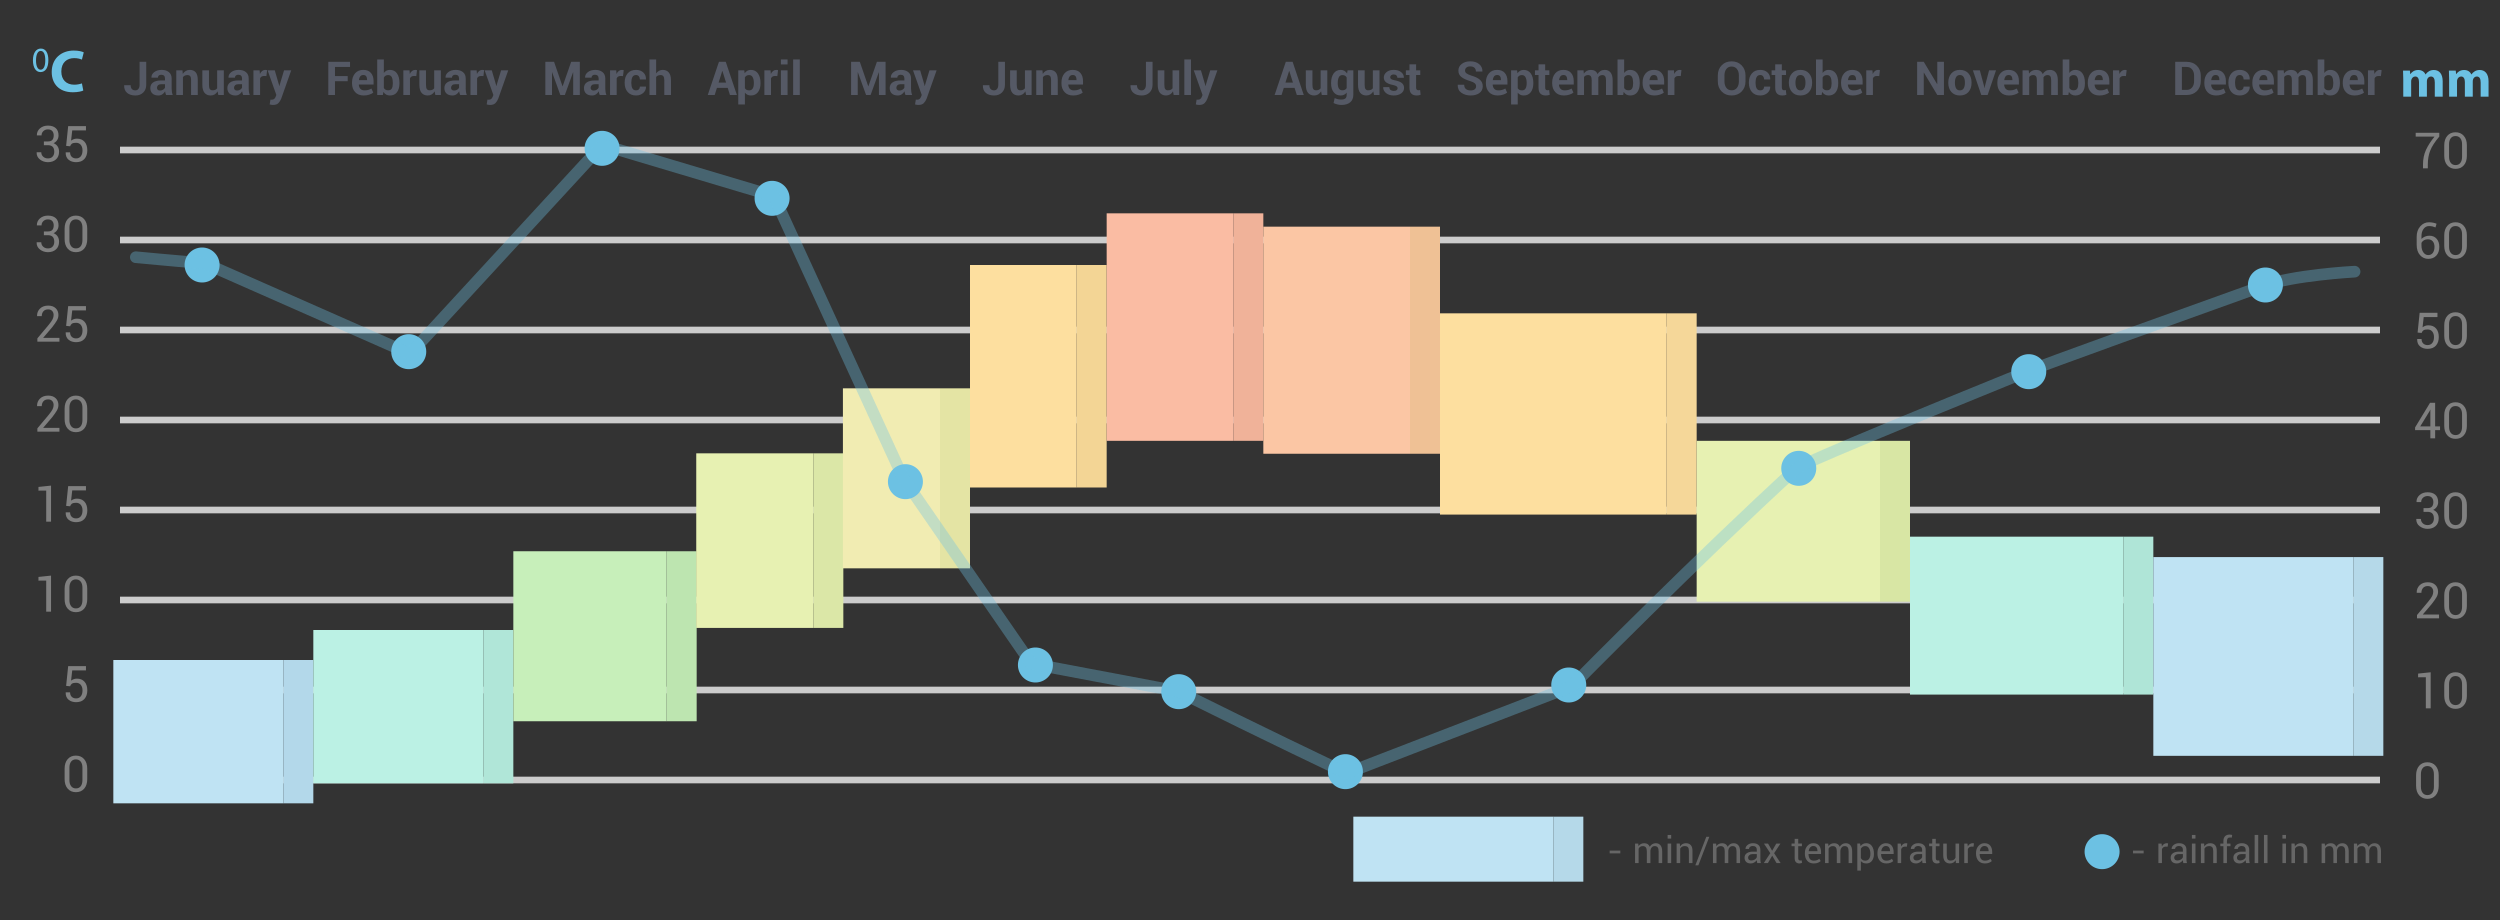 <?xml version="1.0" encoding="utf-8"?>
<!-- Generator: Adobe Illustrator 16.0.0, SVG Export Plug-In . SVG Version: 6.00 Build 0)  -->
<!DOCTYPE svg PUBLIC "-//W3C//DTD SVG 1.1//EN" "http://www.w3.org/Graphics/SVG/1.1/DTD/svg11.dtd">
<svg version="1.1" xmlns="http://www.w3.org/2000/svg" xmlns:xlink="http://www.w3.org/1999/xlink" x="0px" y="0px" width="750px"
	 height="276px" viewBox="0 0 750 276" enable-background="new 0 0 750 276" xml:space="preserve">
<rect x="0" y="0" width="750" height="276" fill="#333333" stroke="none"/>
<g id="Слой_1">
	<g>
		<rect x="36" y="233" fill="#CCCCCC" width="678" height="2"/>
	</g>
	<g>
		<rect x="36" y="206" fill="#CCCCCC" width="678" height="2"/>
	</g>
	<g>
		<rect x="36" y="179" fill="#CCCCCC" width="678" height="2"/>
	</g>
	<g>
		<rect x="36" y="152" fill="#CCCCCC" width="678" height="2"/>
	</g>
	<g>
		<rect x="36" y="125" fill="#CCCCCC" width="678" height="2"/>
	</g>
	<g>
		<rect x="36" y="98" fill="#CCCCCC" width="678" height="2"/>
	</g>
	<g>
		<rect x="36" y="71" fill="#CCCCCC" width="678" height="2"/>
	</g>
	<g>
		<rect x="36" y="44" fill="#CCCCCC" width="678" height="2"/>
	</g>
	<g>
		<path fill="#555965" d="M41.881,18.547h1.989v6.87c0,0.984-0.302,1.768-0.906,2.352s-1.38,0.875-2.328,0.875
			c-1.053,0-1.887-0.26-2.502-0.779s-0.912-1.274-0.889-2.263l0.014-0.041h1.941c0,0.529,0.13,0.919,0.39,1.172
			s0.608,0.379,1.046,0.379c0.365,0,0.663-0.151,0.896-0.455s0.349-0.717,0.349-1.241V18.547z"/>
		<path fill="#555965" d="M49.83,28.5c-0.073-0.168-0.136-0.346-0.188-0.533s-0.09-0.378-0.113-0.574
			c-0.205,0.36-0.476,0.659-0.813,0.896s-0.738,0.355-1.203,0.355c-0.775,0-1.372-0.199-1.791-0.598s-0.629-0.942-0.629-1.63
			c0-0.725,0.279-1.286,0.837-1.685s1.373-0.598,2.444-0.598h1.121v-0.588c0-0.355-0.093-0.631-0.28-0.827s-0.465-0.294-0.834-0.294
			c-0.324,0-0.573,0.079-0.749,0.236s-0.263,0.373-0.263,0.646h-1.921l-0.014-0.041c-0.032-0.625,0.24-1.163,0.817-1.617
			s1.33-0.68,2.259-0.68c0.889,0,1.607,0.223,2.157,0.67s0.824,1.087,0.824,1.921v3.056c0,0.346,0.026,0.672,0.079,0.978
			s0.136,0.608,0.25,0.909H49.83z M48.004,27.167c0.346,0,0.656-0.086,0.93-0.26s0.46-0.374,0.561-0.602V25.26h-1.121
			c-0.424,0-0.744,0.105-0.96,0.314s-0.325,0.467-0.325,0.772c0,0.25,0.081,0.45,0.243,0.598S47.717,27.167,48.004,27.167z"/>
		<path fill="#555965" d="M54.743,21.104l0.089,1.06c0.246-0.378,0.549-0.672,0.909-0.882s0.763-0.314,1.21-0.314
			c0.748,0,1.331,0.24,1.75,0.721s0.629,1.241,0.629,2.28V28.5h-2.003v-4.525c0-0.529-0.092-0.903-0.277-1.125
			s-0.461-0.332-0.831-0.332c-0.296,0-0.557,0.056-0.783,0.167s-0.411,0.266-0.557,0.461V28.5h-1.996v-7.396H54.743z"/>
		<path fill="#555965" d="M65.282,27.406c-0.228,0.396-0.517,0.702-0.868,0.916s-0.759,0.321-1.224,0.321
			c-0.779,0-1.389-0.264-1.829-0.793s-0.66-1.349-0.66-2.461v-4.286h1.989v4.3c0,0.647,0.088,1.09,0.263,1.33
			s0.448,0.359,0.817,0.359c0.319,0,0.592-0.051,0.82-0.154s0.415-0.254,0.561-0.455v-5.38h1.996V28.5h-1.654L65.282,27.406z"/>
		<path fill="#555965" d="M72.944,28.5c-0.073-0.168-0.136-0.346-0.188-0.533s-0.09-0.378-0.113-0.574
			c-0.205,0.36-0.476,0.659-0.813,0.896s-0.738,0.355-1.203,0.355c-0.775,0-1.372-0.199-1.791-0.598s-0.629-0.942-0.629-1.63
			c0-0.725,0.279-1.286,0.837-1.685s1.373-0.598,2.444-0.598h1.121v-0.588c0-0.355-0.093-0.631-0.28-0.827s-0.465-0.294-0.834-0.294
			c-0.324,0-0.573,0.079-0.749,0.236s-0.263,0.373-0.263,0.646h-1.921l-0.014-0.041c-0.032-0.625,0.24-1.163,0.817-1.617
			s1.33-0.68,2.259-0.68c0.889,0,1.607,0.223,2.157,0.67s0.824,1.087,0.824,1.921v3.056c0,0.346,0.026,0.672,0.079,0.978
			s0.136,0.608,0.25,0.909H72.944z M71.119,27.167c0.346,0,0.656-0.086,0.93-0.26s0.46-0.374,0.561-0.602V25.26h-1.121
			c-0.424,0-0.744,0.105-0.96,0.314s-0.325,0.467-0.325,0.772c0,0.25,0.081,0.45,0.243,0.598S70.832,27.167,71.119,27.167z"/>
		<path fill="#555965" d="M79.921,22.819l-0.731-0.021c-0.296,0-0.54,0.062-0.731,0.185s-0.337,0.296-0.438,0.52V28.5h-1.989v-7.396
			h1.853l0.089,1.094c0.173-0.387,0.397-0.689,0.673-0.906s0.594-0.325,0.954-0.325c0.1,0,0.192,0.008,0.277,0.024
			s0.17,0.035,0.256,0.058L79.921,22.819z"/>
		<path fill="#555965" d="M83.68,25.396l0.082,0.41h0.041l1.415-4.703h2.146l-3.001,8.504c-0.209,0.529-0.495,0.974-0.854,1.336
			s-0.9,0.543-1.62,0.543c-0.168,0-0.325-0.014-0.468-0.041s-0.318-0.066-0.523-0.116l0.232-1.456
			c0.059,0.009,0.123,0.018,0.191,0.027s0.13,0.014,0.185,0.014c0.328,0,0.581-0.081,0.759-0.243s0.314-0.363,0.41-0.605
			l0.232-0.574l-2.625-7.39h2.146L83.68,25.396z"/>
		<path fill="#555965" d="M104.311,24.364h-3.821V28.5h-1.996v-9.953h6.515v1.538h-4.519v2.741h3.821V24.364z"/>
		<path fill="#555965" d="M109.122,28.644c-1.103,0-1.964-0.338-2.584-1.015s-0.93-1.548-0.93-2.615V24.74
			c0-1.107,0.301-2.014,0.902-2.721s1.429-1.057,2.481-1.053c0.994,0,1.756,0.304,2.287,0.913s0.796,1.428,0.796,2.458v1.032h-4.409
			l-0.021,0.041c0.032,0.506,0.186,0.916,0.461,1.23s0.685,0.472,1.227,0.472c0.447,0,0.826-0.045,1.138-0.137
			s0.635-0.23,0.967-0.417l0.54,1.23c-0.296,0.242-0.697,0.444-1.203,0.608S109.719,28.644,109.122,28.644z M108.992,22.505
			c-0.401,0-0.71,0.138-0.926,0.414s-0.348,0.642-0.393,1.097l0.014,0.034h2.434v-0.15c0-0.433-0.089-0.773-0.267-1.022
			S109.388,22.505,108.992,22.505z"/>
		<path fill="#555965" d="M119.839,25.007c0,1.103-0.246,1.985-0.738,2.646s-1.203,0.991-2.133,0.991
			c-0.433,0-0.81-0.091-1.131-0.273s-0.594-0.449-0.817-0.8l-0.164,0.93h-1.688V17.836h1.989v4.054
			c0.214-0.296,0.471-0.524,0.769-0.684s0.642-0.239,1.029-0.239c0.939,0,1.654,0.354,2.146,1.063s0.738,1.653,0.738,2.833V25.007z
			 M117.85,24.863c0-0.72-0.106-1.291-0.318-1.712s-0.573-0.632-1.083-0.632c-0.31,0-0.572,0.065-0.786,0.195
			s-0.383,0.315-0.506,0.557v3.131c0.123,0.223,0.293,0.394,0.509,0.513s0.482,0.178,0.796,0.178c0.515,0,0.875-0.181,1.08-0.543
			s0.308-0.876,0.308-1.542V24.863z"/>
		<path fill="#555965" d="M124.889,22.819l-0.731-0.021c-0.296,0-0.54,0.062-0.731,0.185s-0.337,0.296-0.438,0.52V28.5h-1.989
			v-7.396h1.853l0.089,1.094c0.173-0.387,0.397-0.689,0.673-0.906s0.594-0.325,0.954-0.325c0.1,0,0.192,0.008,0.277,0.024
			s0.17,0.035,0.256,0.058L124.889,22.819z"/>
		<path fill="#555965" d="M130.39,27.406c-0.228,0.396-0.517,0.702-0.868,0.916s-0.759,0.321-1.224,0.321
			c-0.779,0-1.389-0.264-1.829-0.793s-0.66-1.349-0.66-2.461v-4.286h1.989v4.3c0,0.647,0.088,1.09,0.263,1.33
			s0.448,0.359,0.817,0.359c0.319,0,0.592-0.051,0.82-0.154s0.415-0.254,0.561-0.455v-5.38h1.996V28.5h-1.654L130.39,27.406z"/>
		<path fill="#555965" d="M138.052,28.5c-0.073-0.168-0.136-0.346-0.188-0.533s-0.09-0.378-0.113-0.574
			c-0.205,0.36-0.476,0.659-0.813,0.896s-0.738,0.355-1.203,0.355c-0.775,0-1.372-0.199-1.791-0.598s-0.629-0.942-0.629-1.63
			c0-0.725,0.279-1.286,0.837-1.685s1.373-0.598,2.444-0.598h1.121v-0.588c0-0.355-0.093-0.631-0.28-0.827s-0.465-0.294-0.834-0.294
			c-0.324,0-0.573,0.079-0.749,0.236s-0.263,0.373-0.263,0.646h-1.921l-0.014-0.041c-0.032-0.625,0.24-1.163,0.817-1.617
			s1.33-0.68,2.259-0.68c0.889,0,1.607,0.223,2.157,0.67s0.824,1.087,0.824,1.921v3.056c0,0.346,0.026,0.672,0.079,0.978
			s0.136,0.608,0.25,0.909H138.052z M136.227,27.167c0.346,0,0.656-0.086,0.93-0.26s0.46-0.374,0.561-0.602V25.26h-1.121
			c-0.424,0-0.744,0.105-0.96,0.314s-0.325,0.467-0.325,0.772c0,0.25,0.081,0.45,0.243,0.598S135.939,27.167,136.227,27.167z"/>
		<path fill="#555965" d="M145.029,22.819l-0.731-0.021c-0.296,0-0.54,0.062-0.731,0.185s-0.337,0.296-0.438,0.52V28.5h-1.989
			v-7.396h1.853l0.089,1.094c0.173-0.387,0.397-0.689,0.673-0.906s0.594-0.325,0.954-0.325c0.1,0,0.192,0.008,0.277,0.024
			s0.17,0.035,0.256,0.058L145.029,22.819z"/>
		<path fill="#555965" d="M148.788,25.396l0.082,0.41h0.041l1.415-4.703h2.146l-3.001,8.504c-0.209,0.529-0.495,0.974-0.854,1.336
			s-0.9,0.543-1.62,0.543c-0.168,0-0.325-0.014-0.468-0.041s-0.318-0.066-0.523-0.116l0.232-1.456
			c0.059,0.009,0.123,0.018,0.191,0.027s0.13,0.014,0.185,0.014c0.328,0,0.581-0.081,0.759-0.243s0.314-0.363,0.41-0.605
			l0.232-0.574l-2.625-7.39h2.146L148.788,25.396z"/>
		<path fill="#555965" d="M168.749,25.882h0.041l2.557-7.335h2.604V28.5h-1.996v-6.795l-0.041-0.007l-2.461,6.802h-1.354
			l-2.461-6.815l-0.041,0.007V28.5h-1.996v-9.953h2.618L168.749,25.882z"/>
		<path fill="#555965" d="M179.924,28.5c-0.073-0.168-0.136-0.346-0.188-0.533s-0.09-0.378-0.113-0.574
			c-0.205,0.36-0.476,0.659-0.813,0.896s-0.738,0.355-1.203,0.355c-0.775,0-1.372-0.199-1.791-0.598s-0.629-0.942-0.629-1.63
			c0-0.725,0.279-1.286,0.837-1.685s1.373-0.598,2.444-0.598h1.121v-0.588c0-0.355-0.093-0.631-0.28-0.827s-0.465-0.294-0.834-0.294
			c-0.324,0-0.573,0.079-0.749,0.236s-0.263,0.373-0.263,0.646h-1.921l-0.014-0.041c-0.032-0.625,0.24-1.163,0.817-1.617
			s1.33-0.68,2.259-0.68c0.889,0,1.607,0.223,2.157,0.67s0.824,1.087,0.824,1.921v3.056c0,0.346,0.026,0.672,0.079,0.978
			s0.136,0.608,0.25,0.909H179.924z M178.099,27.167c0.346,0,0.656-0.086,0.93-0.26s0.46-0.374,0.561-0.602V25.26h-1.121
			c-0.424,0-0.744,0.105-0.96,0.314s-0.325,0.467-0.325,0.772c0,0.25,0.081,0.45,0.243,0.598S177.812,27.167,178.099,27.167z"/>
		<path fill="#555965" d="M186.902,22.819l-0.731-0.021c-0.296,0-0.54,0.062-0.731,0.185s-0.337,0.296-0.438,0.52V28.5h-1.989
			v-7.396h1.853l0.089,1.094c0.173-0.387,0.397-0.689,0.673-0.906s0.594-0.325,0.954-0.325c0.1,0,0.192,0.008,0.277,0.024
			s0.17,0.035,0.256,0.058L186.902,22.819z"/>
		<path fill="#555965" d="M190.831,27.112c0.346,0,0.622-0.104,0.827-0.311s0.308-0.484,0.308-0.831h1.818l0.014,0.041
			c0.018,0.748-0.26,1.373-0.834,1.876s-1.285,0.755-2.133,0.755c-1.094,0-1.939-0.35-2.536-1.049s-0.896-1.594-0.896-2.683v-0.205
			c0-1.084,0.297-1.979,0.892-2.683s1.437-1.056,2.526-1.056c0.902,0,1.629,0.26,2.181,0.779s0.818,1.203,0.8,2.051l-0.014,0.041
			h-1.818c0-0.383-0.102-0.701-0.304-0.954s-0.484-0.379-0.844-0.379c-0.515,0-0.881,0.206-1.097,0.619s-0.325,0.94-0.325,1.583
			v0.205c0,0.656,0.108,1.187,0.325,1.593S190.307,27.112,190.831,27.112z"/>
		<path fill="#555965" d="M196.838,22.04c0.232-0.337,0.517-0.601,0.854-0.79s0.711-0.284,1.121-0.284
			c0.77,0,1.375,0.256,1.815,0.769s0.66,1.305,0.66,2.375V28.5h-1.996v-4.402c0-0.574-0.092-0.981-0.277-1.22
			s-0.461-0.359-0.831-0.359c-0.305,0-0.571,0.049-0.796,0.147s-0.409,0.238-0.55,0.42V28.5h-1.996V17.836h1.996V22.04z"/>
		<path fill="#555965" d="M218.31,26.354h-3.227l-0.67,2.146h-2.085l3.356-9.953h2.044l3.343,9.953h-2.085L218.31,26.354z
			 M215.576,24.788h2.249l-1.101-3.507h-0.041L215.576,24.788z"/>
		<path fill="#555965" d="M228.152,25.007c0,1.094-0.253,1.973-0.759,2.639s-1.212,0.998-2.119,0.998
			c-0.387,0-0.731-0.072-1.032-0.215s-0.558-0.354-0.772-0.632v3.548h-1.989v-10.24h1.798l0.116,0.875
			c0.219-0.324,0.482-0.573,0.79-0.749s0.667-0.263,1.077-0.263c0.916,0,1.627,0.358,2.133,1.073s0.759,1.657,0.759,2.823V25.007z
			 M226.156,24.863c0-0.697-0.116-1.262-0.349-1.695s-0.588-0.649-1.066-0.649c-0.301,0-0.557,0.062-0.769,0.185
			s-0.379,0.298-0.502,0.526v3.24c0.123,0.209,0.291,0.369,0.502,0.479s0.473,0.164,0.783,0.164c0.483,0,0.837-0.189,1.063-0.567
			s0.338-0.891,0.338-1.538V24.863z"/>
		<path fill="#555965" d="M233.202,22.819l-0.731-0.021c-0.296,0-0.54,0.062-0.731,0.185s-0.337,0.296-0.438,0.52V28.5h-1.989
			v-7.396h1.853l0.089,1.094c0.173-0.387,0.397-0.689,0.673-0.906s0.594-0.325,0.954-0.325c0.1,0,0.192,0.008,0.277,0.024
			s0.17,0.035,0.256,0.058L233.202,22.819z"/>
		<path fill="#555965" d="M236.27,19.333h-1.996v-1.497h1.996V19.333z M236.27,28.5h-1.996v-7.396h1.996V28.5z"/>
		<path fill="#555965" d="M239.939,28.5h-1.996V17.836h1.996V28.5z"/>
		<path fill="#555965" d="M260.473,25.882h0.041l2.557-7.335h2.604V28.5h-1.996v-6.795l-0.041-0.007l-2.461,6.802h-1.354
			l-2.461-6.815l-0.041,0.007V28.5h-1.996v-9.953h2.618L260.473,25.882z"/>
		<path fill="#555965" d="M271.648,28.5c-0.073-0.168-0.136-0.346-0.188-0.533s-0.09-0.378-0.113-0.574
			c-0.205,0.36-0.476,0.659-0.813,0.896s-0.738,0.355-1.203,0.355c-0.775,0-1.372-0.199-1.791-0.598s-0.629-0.942-0.629-1.63
			c0-0.725,0.279-1.286,0.837-1.685s1.373-0.598,2.444-0.598h1.121v-0.588c0-0.355-0.093-0.631-0.28-0.827s-0.465-0.294-0.834-0.294
			c-0.324,0-0.573,0.079-0.749,0.236s-0.263,0.373-0.263,0.646h-1.921l-0.014-0.041c-0.032-0.625,0.24-1.163,0.817-1.617
			s1.33-0.68,2.259-0.68c0.889,0,1.607,0.223,2.157,0.67s0.824,1.087,0.824,1.921v3.056c0,0.346,0.026,0.672,0.079,0.978
			s0.136,0.608,0.25,0.909H271.648z M269.823,27.167c0.346,0,0.656-0.086,0.93-0.26s0.46-0.374,0.561-0.602V25.26h-1.121
			c-0.424,0-0.744,0.105-0.96,0.314s-0.325,0.467-0.325,0.772c0,0.25,0.081,0.45,0.243,0.598S269.536,27.167,269.823,27.167z"/>
		<path fill="#555965" d="M277.3,25.396l0.082,0.41h0.041l1.415-4.703h2.146l-3.001,8.504c-0.209,0.529-0.495,0.974-0.854,1.336
			s-0.9,0.543-1.62,0.543c-0.168,0-0.325-0.014-0.468-0.041s-0.318-0.066-0.523-0.116l0.232-1.456
			c0.059,0.009,0.123,0.018,0.191,0.027s0.13,0.014,0.185,0.014c0.328,0,0.581-0.081,0.759-0.243s0.314-0.363,0.41-0.605
			l0.232-0.574l-2.625-7.39h2.146L277.3,25.396z"/>
		<path fill="#555965" d="M299.495,18.547h1.989v6.87c0,0.984-0.302,1.768-0.906,2.352s-1.38,0.875-2.328,0.875
			c-1.053,0-1.887-0.26-2.502-0.779s-0.912-1.274-0.889-2.263l0.014-0.041h1.941c0,0.529,0.13,0.919,0.39,1.172
			s0.608,0.379,1.046,0.379c0.365,0,0.663-0.151,0.896-0.455s0.349-0.717,0.349-1.241V18.547z"/>
		<path fill="#555965" d="M307.614,27.406c-0.228,0.396-0.517,0.702-0.868,0.916s-0.759,0.321-1.224,0.321
			c-0.779,0-1.389-0.264-1.829-0.793s-0.66-1.349-0.66-2.461v-4.286h1.989v4.3c0,0.647,0.088,1.09,0.263,1.33
			s0.448,0.359,0.817,0.359c0.319,0,0.592-0.051,0.82-0.154s0.415-0.254,0.561-0.455v-5.38h1.996V28.5h-1.654L307.614,27.406z"/>
		<path fill="#555965" d="M312.739,21.104l0.089,1.06c0.246-0.378,0.549-0.672,0.909-0.882s0.763-0.314,1.21-0.314
			c0.748,0,1.331,0.24,1.75,0.721s0.629,1.241,0.629,2.28V28.5h-2.003v-4.525c0-0.529-0.092-0.903-0.277-1.125
			s-0.461-0.332-0.831-0.332c-0.296,0-0.557,0.056-0.783,0.167s-0.411,0.266-0.557,0.461V28.5h-1.996v-7.396H312.739z"/>
		<path fill="#555965" d="M321.953,28.644c-1.103,0-1.964-0.338-2.584-1.015s-0.93-1.548-0.93-2.615V24.74
			c0-1.107,0.301-2.014,0.902-2.721s1.429-1.057,2.481-1.053c0.994,0,1.756,0.304,2.287,0.913s0.796,1.428,0.796,2.458v1.032h-4.409
			l-0.021,0.041c0.032,0.506,0.186,0.916,0.461,1.23s0.685,0.472,1.227,0.472c0.447,0,0.826-0.045,1.138-0.137
			s0.635-0.23,0.967-0.417l0.54,1.23c-0.296,0.242-0.697,0.444-1.203,0.608S322.55,28.644,321.953,28.644z M321.823,22.505
			c-0.401,0-0.71,0.138-0.926,0.414s-0.348,0.642-0.393,1.097l0.014,0.034h2.434v-0.15c0-0.433-0.089-0.773-0.267-1.022
			S322.219,22.505,321.823,22.505z"/>
		<path fill="#555965" d="M343.778,18.547h1.989v6.87c0,0.984-0.302,1.768-0.906,2.352c-0.604,0.583-1.379,0.875-2.327,0.875
			c-1.053,0-1.887-0.26-2.502-0.779s-0.912-1.274-0.889-2.263l0.014-0.041h1.941c0,0.529,0.13,0.919,0.39,1.172
			s0.608,0.379,1.046,0.379c0.365,0,0.663-0.151,0.896-0.455s0.349-0.717,0.349-1.241V18.547z"/>
		<path fill="#555965" d="M351.897,27.406c-0.228,0.396-0.518,0.702-0.868,0.916s-0.759,0.321-1.224,0.321
			c-0.779,0-1.389-0.264-1.829-0.793c-0.439-0.529-0.659-1.349-0.659-2.461v-4.286h1.989v4.3c0,0.647,0.088,1.09,0.264,1.33
			c0.175,0.239,0.447,0.359,0.816,0.359c0.319,0,0.593-0.051,0.82-0.154s0.415-0.254,0.561-0.455v-5.38h1.996V28.5h-1.654
			L351.897,27.406z"/>
		<path fill="#555965" d="M357.297,28.5h-1.996V17.836h1.996V28.5z"/>
		<path fill="#555965" d="M361.533,25.396l0.082,0.41h0.041l1.415-4.703h2.146l-3.001,8.504c-0.21,0.529-0.494,0.974-0.854,1.336
			s-0.9,0.543-1.62,0.543c-0.169,0-0.324-0.014-0.469-0.041c-0.143-0.027-0.317-0.066-0.522-0.116l0.232-1.456
			c0.06,0.009,0.123,0.018,0.191,0.027s0.13,0.014,0.185,0.014c0.328,0,0.581-0.081,0.759-0.243s0.314-0.363,0.41-0.605l0.232-0.574
			l-2.625-7.39h2.146L361.533,25.396z"/>
		<path fill="#555965" d="M388.368,26.354h-3.227l-0.67,2.146h-2.085l3.356-9.953h2.044l3.343,9.953h-2.085L388.368,26.354z
			 M385.634,24.788h2.249l-1.101-3.507h-0.041L385.634,24.788z"/>
		<path fill="#555965" d="M396.323,27.406c-0.228,0.396-0.518,0.702-0.868,0.916s-0.759,0.321-1.224,0.321
			c-0.779,0-1.389-0.264-1.829-0.793c-0.439-0.529-0.659-1.349-0.659-2.461v-4.286h1.989v4.3c0,0.647,0.088,1.09,0.264,1.33
			c0.175,0.239,0.447,0.359,0.816,0.359c0.319,0,0.593-0.051,0.82-0.154s0.415-0.254,0.561-0.455v-5.38h1.996V28.5h-1.654
			L396.323,27.406z"/>
		<path fill="#555965" d="M399.329,24.863c0-1.167,0.253-2.108,0.759-2.823s1.217-1.073,2.133-1.073c0.415,0,0.779,0.093,1.094,0.28
			s0.583,0.454,0.807,0.8l0.157-0.943h1.716v7.362c0,0.961-0.314,1.706-0.943,2.232s-1.506,0.79-2.632,0.79
			c-0.374,0-0.771-0.051-1.189-0.154s-0.807-0.243-1.162-0.42l0.335-1.49c0.306,0.146,0.621,0.256,0.947,0.332
			c0.325,0.075,0.678,0.113,1.056,0.113c0.547,0,0.949-0.114,1.206-0.342c0.258-0.228,0.387-0.583,0.387-1.066v-0.67
			c-0.219,0.278-0.477,0.49-0.772,0.636s-0.636,0.219-1.019,0.219c-0.907,0-1.613-0.333-2.119-0.998s-0.759-1.545-0.759-2.639
			V24.863z M401.325,25.007c0,0.647,0.108,1.156,0.325,1.528c0.216,0.372,0.57,0.557,1.063,0.557c0.306,0,0.564-0.056,0.775-0.167
			c0.213-0.112,0.382-0.274,0.51-0.489v-3.206c-0.128-0.228-0.297-0.403-0.51-0.526c-0.211-0.123-0.466-0.185-0.762-0.185
			c-0.487,0-0.843,0.216-1.066,0.649s-0.335,0.998-0.335,1.695V25.007z"/>
		<path fill="#555965" d="M411.988,27.406c-0.228,0.396-0.518,0.702-0.868,0.916s-0.759,0.321-1.224,0.321
			c-0.779,0-1.389-0.264-1.828-0.793c-0.44-0.529-0.66-1.349-0.66-2.461v-4.286h1.989v4.3c0,0.647,0.088,1.09,0.263,1.33
			c0.176,0.239,0.448,0.359,0.817,0.359c0.319,0,0.593-0.051,0.82-0.154s0.415-0.254,0.561-0.455v-5.38h1.996V28.5H412.2
			L411.988,27.406z"/>
		<path fill="#555965" d="M419.287,26.449c0-0.219-0.105-0.407-0.318-0.564c-0.211-0.157-0.604-0.295-1.179-0.414
			c-0.866-0.173-1.523-0.435-1.972-0.786c-0.449-0.351-0.674-0.827-0.674-1.429c0-0.633,0.269-1.173,0.807-1.62
			s1.253-0.67,2.146-0.67c0.935,0,1.683,0.223,2.246,0.67c0.563,0.447,0.832,1.002,0.81,1.668l-0.014,0.041h-1.928
			c0-0.296-0.096-0.538-0.287-0.725s-0.467-0.28-0.827-0.28c-0.319,0-0.572,0.08-0.759,0.239s-0.28,0.355-0.28,0.588
			c0,0.228,0.097,0.414,0.291,0.557c0.193,0.144,0.586,0.272,1.179,0.386c0.907,0.182,1.583,0.45,2.026,0.803
			c0.445,0.353,0.667,0.84,0.667,1.459c0,0.666-0.285,1.21-0.854,1.634s-1.321,0.636-2.256,0.636c-0.984,0-1.763-0.25-2.334-0.749
			c-0.572-0.499-0.845-1.067-0.817-1.706l0.014-0.041h1.825c0.014,0.396,0.144,0.684,0.39,0.861s0.567,0.267,0.964,0.267
			c0.369,0,0.65-0.074,0.844-0.222C419.19,26.906,419.287,26.705,419.287,26.449z"/>
		<path fill="#555965" d="M424.829,19.292v1.812h1.251v1.401h-1.251v3.767c0,0.287,0.061,0.492,0.181,0.615
			c0.121,0.123,0.279,0.185,0.476,0.185c0.104,0,0.196-0.006,0.273-0.017s0.166-0.031,0.267-0.058l0.164,1.442
			c-0.2,0.068-0.396,0.12-0.584,0.154c-0.189,0.034-0.396,0.051-0.619,0.051c-0.688,0-1.218-0.189-1.59-0.567
			c-0.371-0.378-0.557-0.978-0.557-1.798v-3.773h-1.08v-1.401h1.08v-1.812H424.829z"/>
		<path fill="#555965" d="M442.829,25.902c0-0.383-0.134-0.69-0.399-0.923c-0.268-0.232-0.735-0.451-1.405-0.656
			c-1.148-0.346-2.021-0.754-2.614-1.224c-0.596-0.469-0.893-1.11-0.893-1.921c0-0.816,0.335-1.482,1.005-2s1.524-0.776,2.563-0.776
			c1.103,0,1.99,0.278,2.662,0.834c0.673,0.556,0.997,1.285,0.975,2.188l-0.014,0.041h-1.935c0-0.497-0.15-0.878-0.451-1.145
			s-0.723-0.4-1.265-0.4c-0.492,0-0.873,0.119-1.142,0.355s-0.403,0.54-0.403,0.909c0,0.337,0.146,0.614,0.438,0.831
			s0.795,0.445,1.511,0.687c1.094,0.31,1.928,0.714,2.502,1.213s0.861,1.156,0.861,1.972c0,0.852-0.333,1.524-0.998,2.017
			s-1.545,0.738-2.639,0.738c-1.071,0-1.99-0.267-2.759-0.8c-0.768-0.533-1.14-1.329-1.117-2.386l0.014-0.041h1.935
			c0,0.588,0.173,1.021,0.52,1.299s0.815,0.417,1.408,0.417c0.533,0,0.94-0.112,1.22-0.335
			C442.689,26.575,442.829,26.276,442.829,25.902z"/>
		<path fill="#555965" d="M449.28,28.644c-1.103,0-1.964-0.338-2.584-1.015s-0.93-1.548-0.93-2.615V24.74
			c0-1.107,0.301-2.014,0.902-2.721s1.429-1.057,2.481-1.053c0.993,0,1.756,0.304,2.287,0.913c0.53,0.608,0.796,1.428,0.796,2.458
			v1.032h-4.409l-0.021,0.041c0.032,0.506,0.186,0.916,0.462,1.23c0.275,0.314,0.685,0.472,1.227,0.472
			c0.446,0,0.826-0.045,1.139-0.137c0.312-0.091,0.634-0.23,0.967-0.417l0.54,1.23c-0.296,0.242-0.697,0.444-1.203,0.608
			S449.877,28.644,449.28,28.644z M449.15,22.505c-0.401,0-0.71,0.138-0.926,0.414c-0.217,0.276-0.348,0.642-0.394,1.097
			l0.014,0.034h2.434v-0.15c0-0.433-0.089-0.773-0.267-1.022S449.547,22.505,449.15,22.505z"/>
		<path fill="#555965" d="M459.997,25.007c0,1.094-0.253,1.973-0.759,2.639s-1.212,0.998-2.119,0.998
			c-0.388,0-0.731-0.072-1.032-0.215s-0.559-0.354-0.772-0.632v3.548h-1.989v-10.24h1.798l0.116,0.875
			c0.219-0.324,0.481-0.573,0.79-0.749c0.307-0.175,0.666-0.263,1.076-0.263c0.916,0,1.627,0.358,2.133,1.073
			s0.759,1.657,0.759,2.823V25.007z M458.001,24.863c0-0.697-0.116-1.262-0.349-1.695s-0.588-0.649-1.066-0.649
			c-0.301,0-0.557,0.062-0.77,0.185c-0.211,0.123-0.379,0.298-0.502,0.526v3.24c0.123,0.209,0.291,0.369,0.502,0.479
			c0.213,0.109,0.474,0.164,0.783,0.164c0.483,0,0.838-0.189,1.063-0.567c0.227-0.378,0.339-0.891,0.339-1.538V24.863z"/>
		<path fill="#555965" d="M463.551,19.292v1.812h1.251v1.401h-1.251v3.767c0,0.287,0.061,0.492,0.182,0.615
			c0.12,0.123,0.278,0.185,0.475,0.185c0.104,0,0.196-0.006,0.273-0.017s0.166-0.031,0.267-0.058l0.164,1.442
			c-0.2,0.068-0.396,0.12-0.585,0.154c-0.188,0.034-0.395,0.051-0.618,0.051c-0.688,0-1.218-0.189-1.589-0.567
			c-0.372-0.378-0.558-0.978-0.558-1.798v-3.773h-1.08v-1.401h1.08v-1.812H463.551z"/>
		<path fill="#555965" d="M469.168,28.644c-1.103,0-1.964-0.338-2.584-1.015s-0.93-1.548-0.93-2.615V24.74
			c0-1.107,0.301-2.014,0.902-2.721s1.429-1.057,2.481-1.053c0.993,0,1.756,0.304,2.286,0.913c0.531,0.608,0.797,1.428,0.797,2.458
			v1.032h-4.409l-0.021,0.041c0.032,0.506,0.186,0.916,0.461,1.23c0.276,0.314,0.686,0.472,1.228,0.472
			c0.446,0,0.826-0.045,1.138-0.137c0.313-0.091,0.635-0.23,0.968-0.417l0.54,1.23c-0.296,0.242-0.697,0.444-1.203,0.608
			S469.765,28.644,469.168,28.644z M469.038,22.505c-0.401,0-0.71,0.138-0.927,0.414c-0.216,0.276-0.347,0.642-0.393,1.097
			l0.014,0.034h2.434v-0.15c0-0.433-0.089-0.773-0.267-1.022S469.435,22.505,469.038,22.505z"/>
		<path fill="#555965" d="M475.065,21.104l0.082,0.978c0.237-0.355,0.534-0.63,0.892-0.824c0.358-0.194,0.771-0.291,1.241-0.291
			c0.474,0,0.88,0.105,1.217,0.314s0.593,0.526,0.766,0.95c0.228-0.396,0.524-0.707,0.889-0.93s0.793-0.335,1.285-0.335
			c0.729,0,1.305,0.259,1.726,0.776c0.422,0.517,0.633,1.307,0.633,2.369V28.5h-1.996v-4.396c0-0.592-0.091-1.005-0.273-1.237
			s-0.453-0.349-0.813-0.349c-0.282,0-0.527,0.063-0.735,0.188c-0.207,0.125-0.372,0.3-0.495,0.523c0,0.086,0.002,0.161,0.007,0.222
			s0.007,0.124,0.007,0.188v4.86h-1.989v-4.396c0-0.579-0.091-0.988-0.273-1.227s-0.456-0.359-0.82-0.359
			c-0.269,0-0.505,0.051-0.707,0.154c-0.203,0.103-0.371,0.247-0.503,0.434V28.5h-1.989v-7.396H475.065z"/>
		<path fill="#555965" d="M491.929,25.007c0,1.103-0.246,1.985-0.738,2.646s-1.203,0.991-2.133,0.991
			c-0.433,0-0.81-0.091-1.132-0.273c-0.32-0.182-0.593-0.449-0.816-0.8l-0.164,0.93h-1.688V17.836h1.989v4.054
			c0.214-0.296,0.471-0.524,0.77-0.684c0.298-0.16,0.641-0.239,1.028-0.239c0.938,0,1.654,0.354,2.146,1.063
			s0.738,1.653,0.738,2.833V25.007z M489.939,24.863c0-0.72-0.105-1.291-0.318-1.712c-0.211-0.421-0.572-0.632-1.083-0.632
			c-0.31,0-0.572,0.065-0.786,0.195s-0.383,0.315-0.506,0.557v3.131c0.123,0.223,0.293,0.394,0.51,0.513
			c0.216,0.119,0.481,0.178,0.796,0.178c0.515,0,0.875-0.181,1.08-0.543s0.308-0.876,0.308-1.542V24.863z"/>
		<path fill="#555965" d="M496.295,28.644c-1.103,0-1.964-0.338-2.584-1.015s-0.93-1.548-0.93-2.615V24.74
			c0-1.107,0.301-2.014,0.902-2.721s1.429-1.057,2.481-1.053c0.993,0,1.756,0.304,2.286,0.913c0.531,0.608,0.797,1.428,0.797,2.458
			v1.032h-4.409l-0.021,0.041c0.032,0.506,0.186,0.916,0.461,1.23c0.276,0.314,0.686,0.472,1.228,0.472
			c0.446,0,0.826-0.045,1.138-0.137c0.313-0.091,0.635-0.23,0.968-0.417l0.54,1.23c-0.296,0.242-0.697,0.444-1.203,0.608
			S496.892,28.644,496.295,28.644z M496.165,22.505c-0.401,0-0.71,0.138-0.927,0.414c-0.216,0.276-0.347,0.642-0.393,1.097
			l0.014,0.034h2.434v-0.15c0-0.433-0.089-0.773-0.267-1.022S496.562,22.505,496.165,22.505z"/>
		<path fill="#555965" d="M504.229,22.819l-0.731-0.021c-0.296,0-0.54,0.062-0.731,0.185s-0.337,0.296-0.438,0.52V28.5h-1.989
			v-7.396h1.853l0.089,1.094c0.173-0.387,0.397-0.689,0.674-0.906c0.275-0.216,0.593-0.325,0.953-0.325
			c0.101,0,0.192,0.008,0.277,0.024c0.084,0.016,0.169,0.035,0.256,0.058L504.229,22.819z"/>
		<path fill="#555965" d="M523.651,24.419c0,1.226-0.385,2.236-1.155,3.032s-1.772,1.193-3.008,1.193
			c-1.23,0-2.229-0.399-2.994-1.196s-1.148-1.807-1.148-3.028v-1.791c0-1.217,0.382-2.225,1.145-3.025
			c0.764-0.8,1.759-1.2,2.984-1.2c1.235,0,2.24,0.4,3.015,1.2s1.162,1.808,1.162,3.025V24.419z M521.662,22.614
			c0-0.775-0.193-1.411-0.581-1.907s-0.923-0.745-1.606-0.745c-0.675,0-1.199,0.249-1.576,0.745
			c-0.375,0.497-0.563,1.132-0.563,1.907v1.805c0,0.789,0.189,1.431,0.567,1.928s0.907,0.745,1.586,0.745
			c0.684,0,1.217-0.249,1.6-0.745s0.574-1.139,0.574-1.928V22.614z"/>
		<path fill="#555965" d="M528.1,27.112c0.347,0,0.622-0.104,0.827-0.311s0.308-0.484,0.308-0.831h1.818l0.014,0.041
			c0.019,0.748-0.26,1.373-0.834,1.876s-1.285,0.755-2.133,0.755c-1.094,0-1.939-0.35-2.536-1.049s-0.896-1.594-0.896-2.683v-0.205
			c0-1.084,0.297-1.979,0.893-2.683c0.594-0.704,1.437-1.056,2.525-1.056c0.902,0,1.629,0.26,2.181,0.779s0.818,1.203,0.8,2.051
			l-0.014,0.041h-1.818c0-0.383-0.102-0.701-0.305-0.954c-0.202-0.253-0.483-0.379-0.844-0.379c-0.515,0-0.881,0.206-1.098,0.619
			c-0.216,0.413-0.324,0.94-0.324,1.583v0.205c0,0.656,0.108,1.187,0.324,1.593C527.205,26.91,527.575,27.112,528.1,27.112z"/>
		<path fill="#555965" d="M534.551,19.292v1.812h1.251v1.401h-1.251v3.767c0,0.287,0.061,0.492,0.182,0.615
			c0.12,0.123,0.278,0.185,0.475,0.185c0.104,0,0.196-0.006,0.273-0.017s0.166-0.031,0.267-0.058l0.164,1.442
			c-0.2,0.068-0.396,0.12-0.585,0.154c-0.188,0.034-0.395,0.051-0.618,0.051c-0.688,0-1.218-0.189-1.589-0.567
			c-0.372-0.378-0.558-0.978-0.558-1.798v-3.773h-1.08v-1.401h1.08v-1.812H534.551z"/>
		<path fill="#555965" d="M536.655,24.733c0-1.103,0.308-2.006,0.923-2.71s1.468-1.056,2.557-1.056c1.094,0,1.95,0.351,2.57,1.053
			s0.93,1.606,0.93,2.714v0.144c0,1.112-0.309,2.018-0.926,2.717c-0.618,0.7-1.472,1.049-2.561,1.049
			c-1.094,0-1.949-0.35-2.566-1.049c-0.618-0.7-0.927-1.605-0.927-2.717V24.733z M538.645,24.877c0,0.674,0.118,1.216,0.355,1.624
			s0.62,0.612,1.148,0.612c0.515,0,0.893-0.205,1.131-0.615c0.24-0.41,0.359-0.95,0.359-1.62v-0.144
			c0-0.656-0.121-1.192-0.362-1.606s-0.622-0.622-1.142-0.622c-0.515,0-0.893,0.208-1.131,0.625
			c-0.24,0.417-0.359,0.951-0.359,1.603V24.877z"/>
		<path fill="#555965" d="M551.467,25.007c0,1.103-0.246,1.985-0.738,2.646s-1.203,0.991-2.133,0.991
			c-0.433,0-0.811-0.091-1.131-0.273c-0.322-0.182-0.594-0.449-0.817-0.8l-0.164,0.93h-1.688V17.836h1.989v4.054
			c0.214-0.296,0.471-0.524,0.769-0.684c0.299-0.16,0.642-0.239,1.029-0.239c0.938,0,1.654,0.354,2.146,1.063
			s0.738,1.653,0.738,2.833V25.007z M549.478,24.863c0-0.72-0.106-1.291-0.317-1.712c-0.213-0.421-0.573-0.632-1.084-0.632
			c-0.31,0-0.572,0.065-0.786,0.195s-0.383,0.315-0.506,0.557v3.131c0.123,0.223,0.293,0.394,0.509,0.513
			c0.217,0.119,0.482,0.178,0.797,0.178c0.515,0,0.875-0.181,1.08-0.543s0.308-0.876,0.308-1.542V24.863z"/>
		<path fill="#555965" d="M555.833,28.644c-1.103,0-1.964-0.338-2.584-1.015s-0.93-1.548-0.93-2.615V24.74
			c0-1.107,0.301-2.014,0.902-2.721s1.429-1.057,2.481-1.053c0.993,0,1.756,0.304,2.287,0.913c0.53,0.608,0.796,1.428,0.796,2.458
			v1.032h-4.409l-0.021,0.041c0.032,0.506,0.186,0.916,0.462,1.23c0.275,0.314,0.685,0.472,1.227,0.472
			c0.446,0,0.826-0.045,1.139-0.137c0.312-0.091,0.634-0.23,0.967-0.417l0.54,1.23c-0.296,0.242-0.697,0.444-1.203,0.608
			S556.43,28.644,555.833,28.644z M555.703,22.505c-0.401,0-0.71,0.138-0.926,0.414c-0.217,0.276-0.348,0.642-0.394,1.097
			l0.014,0.034h2.434v-0.15c0-0.433-0.089-0.773-0.267-1.022S556.1,22.505,555.703,22.505z"/>
		<path fill="#555965" d="M563.768,22.819l-0.731-0.021c-0.296,0-0.54,0.062-0.731,0.185s-0.337,0.296-0.438,0.52V28.5h-1.989
			v-7.396h1.853l0.089,1.094c0.173-0.387,0.397-0.689,0.673-0.906c0.276-0.216,0.594-0.325,0.954-0.325
			c0.101,0,0.192,0.008,0.276,0.024c0.085,0.016,0.17,0.035,0.257,0.058L563.768,22.819z"/>
		<path fill="#555965" d="M583.183,28.5h-1.996l-4.013-6.713l-0.041,0.007V28.5h-1.996v-9.953h1.996l4.013,6.706l0.041-0.007v-6.699
			h1.996V28.5z"/>
		<path fill="#555965" d="M584.486,24.733c0-1.103,0.308-2.006,0.923-2.71s1.468-1.056,2.557-1.056c1.094,0,1.95,0.351,2.57,1.053
			s0.93,1.606,0.93,2.714v0.144c0,1.112-0.309,2.018-0.927,2.717c-0.617,0.7-1.471,1.049-2.56,1.049
			c-1.094,0-1.949-0.35-2.567-1.049c-0.617-0.7-0.926-1.605-0.926-2.717V24.733z M586.476,24.877c0,0.674,0.118,1.216,0.355,1.624
			s0.62,0.612,1.148,0.612c0.515,0,0.892-0.205,1.132-0.615c0.238-0.41,0.358-0.95,0.358-1.62v-0.144
			c0-0.656-0.121-1.192-0.362-1.606s-0.622-0.622-1.142-0.622c-0.515,0-0.892,0.208-1.132,0.625
			c-0.238,0.417-0.358,0.951-0.358,1.603V24.877z"/>
		<path fill="#555965" d="M595.196,25.745l0.13,0.684h0.041l0.137-0.684l1.217-4.642h2.085L596.29,28.5h-1.907l-2.516-7.396h2.085
			L595.196,25.745z"/>
		<path fill="#555965" d="M602.722,28.644c-1.103,0-1.964-0.338-2.584-1.015s-0.93-1.548-0.93-2.615V24.74
			c0-1.107,0.301-2.014,0.902-2.721s1.429-1.057,2.481-1.053c0.993,0,1.756,0.304,2.287,0.913c0.53,0.608,0.796,1.428,0.796,2.458
			v1.032h-4.409l-0.021,0.041c0.032,0.506,0.186,0.916,0.462,1.23c0.275,0.314,0.685,0.472,1.227,0.472
			c0.446,0,0.826-0.045,1.139-0.137c0.312-0.091,0.634-0.23,0.967-0.417l0.54,1.23c-0.296,0.242-0.697,0.444-1.203,0.608
			S603.318,28.644,602.722,28.644z M602.592,22.505c-0.401,0-0.71,0.138-0.926,0.414c-0.217,0.276-0.348,0.642-0.394,1.097
			l0.014,0.034h2.434v-0.15c0-0.433-0.089-0.773-0.267-1.022S602.988,22.505,602.592,22.505z"/>
		<path fill="#555965" d="M608.619,21.104l0.082,0.978c0.237-0.355,0.534-0.63,0.893-0.824c0.357-0.194,0.771-0.291,1.24-0.291
			c0.474,0,0.88,0.105,1.217,0.314s0.593,0.526,0.766,0.95c0.228-0.396,0.524-0.707,0.889-0.93s0.793-0.335,1.285-0.335
			c0.729,0,1.305,0.259,1.727,0.776c0.421,0.517,0.632,1.307,0.632,2.369V28.5h-1.996v-4.396c0-0.592-0.091-1.005-0.273-1.237
			s-0.453-0.349-0.813-0.349c-0.282,0-0.527,0.063-0.734,0.188c-0.208,0.125-0.373,0.3-0.496,0.523c0,0.086,0.002,0.161,0.007,0.222
			s0.007,0.124,0.007,0.188v4.86h-1.989v-4.396c0-0.579-0.091-0.988-0.273-1.227s-0.456-0.359-0.82-0.359
			c-0.269,0-0.505,0.051-0.708,0.154c-0.202,0.103-0.37,0.247-0.502,0.434V28.5h-1.989v-7.396H608.619z"/>
		<path fill="#555965" d="M625.481,25.007c0,1.103-0.246,1.985-0.738,2.646s-1.203,0.991-2.133,0.991
			c-0.433,0-0.81-0.091-1.132-0.273c-0.32-0.182-0.593-0.449-0.816-0.8l-0.164,0.93h-1.688V17.836h1.989v4.054
			c0.214-0.296,0.471-0.524,0.77-0.684c0.298-0.16,0.641-0.239,1.028-0.239c0.938,0,1.654,0.354,2.146,1.063
			s0.738,1.653,0.738,2.833V25.007z M623.492,24.863c0-0.72-0.105-1.291-0.318-1.712c-0.211-0.421-0.572-0.632-1.083-0.632
			c-0.31,0-0.572,0.065-0.786,0.195s-0.383,0.315-0.506,0.557v3.131c0.123,0.223,0.293,0.394,0.51,0.513
			c0.216,0.119,0.481,0.178,0.796,0.178c0.515,0,0.875-0.181,1.08-0.543s0.308-0.876,0.308-1.542V24.863z"/>
		<path fill="#555965" d="M629.849,28.644c-1.103,0-1.964-0.338-2.584-1.015s-0.93-1.548-0.93-2.615V24.74
			c0-1.107,0.301-2.014,0.902-2.721s1.429-1.057,2.481-1.053c0.993,0,1.756,0.304,2.287,0.913c0.53,0.608,0.796,1.428,0.796,2.458
			v1.032h-4.409l-0.021,0.041c0.032,0.506,0.186,0.916,0.462,1.23c0.275,0.314,0.685,0.472,1.227,0.472
			c0.446,0,0.826-0.045,1.139-0.137c0.312-0.091,0.634-0.23,0.967-0.417l0.54,1.23c-0.296,0.242-0.697,0.444-1.203,0.608
			S630.445,28.644,629.849,28.644z M629.719,22.505c-0.401,0-0.71,0.138-0.926,0.414c-0.217,0.276-0.348,0.642-0.394,1.097
			l0.014,0.034h2.434v-0.15c0-0.433-0.089-0.773-0.267-1.022S630.115,22.505,629.719,22.505z"/>
		<path fill="#555965" d="M637.783,22.819l-0.731-0.021c-0.296,0-0.54,0.062-0.731,0.185s-0.337,0.296-0.438,0.52V28.5h-1.989
			v-7.396h1.853l0.089,1.094c0.173-0.387,0.397-0.689,0.673-0.906c0.276-0.216,0.594-0.325,0.954-0.325
			c0.101,0,0.192,0.008,0.276,0.024c0.085,0.016,0.17,0.035,0.257,0.058L637.783,22.819z"/>
		<path fill="#555965" d="M652.568,28.5v-9.953h3.473c1.217,0,2.22,0.389,3.008,1.166s1.183,1.774,1.183,2.991v1.647
			c0,1.221-0.395,2.218-1.183,2.991s-1.791,1.159-3.008,1.159H652.568z M654.564,20.085v6.884h1.477
			c0.656,0,1.185-0.245,1.586-0.735s0.602-1.118,0.602-1.883v-1.661c0-0.761-0.2-1.385-0.602-1.873s-0.93-0.731-1.586-0.731H654.564
			z"/>
		<path fill="#555965" d="M664.816,28.644c-1.103,0-1.964-0.338-2.584-1.015s-0.93-1.548-0.93-2.615V24.74
			c0-1.107,0.301-2.014,0.902-2.721s1.429-1.057,2.481-1.053c0.993,0,1.756,0.304,2.286,0.913c0.531,0.608,0.797,1.428,0.797,2.458
			v1.032h-4.409l-0.021,0.041c0.032,0.506,0.186,0.916,0.461,1.23c0.276,0.314,0.686,0.472,1.228,0.472
			c0.446,0,0.826-0.045,1.138-0.137c0.313-0.091,0.635-0.23,0.968-0.417l0.54,1.23c-0.296,0.242-0.697,0.444-1.203,0.608
			S665.413,28.644,664.816,28.644z M664.687,22.505c-0.401,0-0.71,0.138-0.927,0.414c-0.216,0.276-0.347,0.642-0.393,1.097
			l0.014,0.034h2.434v-0.15c0-0.433-0.089-0.773-0.267-1.022S665.083,22.505,664.687,22.505z"/>
		<path fill="#555965" d="M671.951,27.112c0.347,0,0.622-0.104,0.827-0.311s0.308-0.484,0.308-0.831h1.818l0.014,0.041
			c0.019,0.748-0.26,1.373-0.834,1.876s-1.285,0.755-2.133,0.755c-1.094,0-1.939-0.35-2.536-1.049S668.52,26,668.52,24.911v-0.205
			c0-1.084,0.297-1.979,0.893-2.683c0.594-0.704,1.437-1.056,2.525-1.056c0.902,0,1.629,0.26,2.181,0.779s0.818,1.203,0.8,2.051
			l-0.014,0.041h-1.818c0-0.383-0.102-0.701-0.305-0.954c-0.202-0.253-0.483-0.379-0.844-0.379c-0.515,0-0.881,0.206-1.098,0.619
			c-0.216,0.413-0.324,0.94-0.324,1.583v0.205c0,0.656,0.108,1.187,0.324,1.593C671.057,26.91,671.427,27.112,671.951,27.112z"/>
		<path fill="#555965" d="M679.217,28.644c-1.103,0-1.964-0.338-2.584-1.015s-0.93-1.548-0.93-2.615V24.74
			c0-1.107,0.301-2.014,0.902-2.721s1.429-1.057,2.481-1.053c0.993,0,1.756,0.304,2.286,0.913c0.531,0.608,0.797,1.428,0.797,2.458
			v1.032h-4.409l-0.021,0.041c0.032,0.506,0.186,0.916,0.461,1.23c0.276,0.314,0.686,0.472,1.228,0.472
			c0.446,0,0.826-0.045,1.138-0.137c0.313-0.091,0.635-0.23,0.968-0.417l0.54,1.23c-0.296,0.242-0.697,0.444-1.203,0.608
			S679.813,28.644,679.217,28.644z M679.087,22.505c-0.401,0-0.71,0.138-0.927,0.414c-0.216,0.276-0.347,0.642-0.393,1.097
			l0.014,0.034h2.434v-0.15c0-0.433-0.089-0.773-0.267-1.022S679.483,22.505,679.087,22.505z"/>
		<path fill="#555965" d="M685.114,21.104l0.082,0.978c0.237-0.355,0.534-0.63,0.892-0.824c0.358-0.194,0.771-0.291,1.241-0.291
			c0.474,0,0.88,0.105,1.217,0.314s0.593,0.526,0.766,0.95c0.228-0.396,0.524-0.707,0.889-0.93s0.793-0.335,1.285-0.335
			c0.729,0,1.305,0.259,1.726,0.776c0.422,0.517,0.633,1.307,0.633,2.369V28.5h-1.996v-4.396c0-0.592-0.091-1.005-0.273-1.237
			s-0.453-0.349-0.813-0.349c-0.282,0-0.527,0.063-0.735,0.188c-0.207,0.125-0.372,0.3-0.495,0.523c0,0.086,0.002,0.161,0.007,0.222
			s0.007,0.124,0.007,0.188v4.86h-1.989v-4.396c0-0.579-0.091-0.988-0.273-1.227s-0.456-0.359-0.82-0.359
			c-0.269,0-0.505,0.051-0.707,0.154c-0.203,0.103-0.371,0.247-0.503,0.434V28.5h-1.989v-7.396H685.114z"/>
		<path fill="#555965" d="M701.977,25.007c0,1.103-0.246,1.985-0.738,2.646s-1.203,0.991-2.133,0.991
			c-0.433,0-0.811-0.091-1.131-0.273c-0.322-0.182-0.594-0.449-0.817-0.8l-0.164,0.93h-1.688V17.836h1.989v4.054
			c0.214-0.296,0.471-0.524,0.769-0.684c0.299-0.16,0.642-0.239,1.029-0.239c0.938,0,1.654,0.354,2.146,1.063
			s0.738,1.653,0.738,2.833V25.007z M699.987,24.863c0-0.72-0.106-1.291-0.317-1.712c-0.213-0.421-0.573-0.632-1.084-0.632
			c-0.31,0-0.572,0.065-0.786,0.195s-0.383,0.315-0.506,0.557v3.131c0.123,0.223,0.293,0.394,0.509,0.513
			c0.217,0.119,0.482,0.178,0.797,0.178c0.515,0,0.875-0.181,1.08-0.543s0.308-0.876,0.308-1.542V24.863z"/>
		<path fill="#555965" d="M706.344,28.644c-1.103,0-1.964-0.338-2.584-1.015s-0.93-1.548-0.93-2.615V24.74
			c0-1.107,0.301-2.014,0.902-2.721s1.429-1.057,2.481-1.053c0.993,0,1.756,0.304,2.286,0.913c0.531,0.608,0.797,1.428,0.797,2.458
			v1.032h-4.409l-0.021,0.041c0.032,0.506,0.186,0.916,0.461,1.23c0.276,0.314,0.686,0.472,1.228,0.472
			c0.446,0,0.826-0.045,1.138-0.137c0.313-0.091,0.635-0.23,0.968-0.417l0.54,1.23c-0.296,0.242-0.697,0.444-1.203,0.608
			S706.94,28.644,706.344,28.644z M706.214,22.505c-0.401,0-0.71,0.138-0.927,0.414c-0.216,0.276-0.347,0.642-0.393,1.097
			l0.014,0.034h2.434v-0.15c0-0.433-0.089-0.773-0.267-1.022S706.61,22.505,706.214,22.505z"/>
		<path fill="#555965" d="M714.278,22.819l-0.731-0.021c-0.296,0-0.54,0.062-0.731,0.185s-0.337,0.296-0.438,0.52V28.5h-1.989
			v-7.396h1.853l0.089,1.094c0.173-0.387,0.397-0.689,0.674-0.906c0.275-0.216,0.593-0.325,0.953-0.325
			c0.101,0,0.192,0.008,0.277,0.024c0.084,0.016,0.169,0.035,0.256,0.058L714.278,22.819z"/>
	</g>
	<g>
		<path fill="#808080" d="M14.351,42.436c0.645,0,1.1-0.16,1.366-0.479s0.399-0.768,0.399-1.344c0-0.537-0.146-0.97-0.436-1.3
			c-0.291-0.329-0.722-0.494-1.293-0.494c-0.557,0-1.017,0.172-1.381,0.517c-0.364,0.344-0.545,0.775-0.545,1.292h-1.377
			l-0.022-0.044c-0.024-0.801,0.278-1.484,0.908-2.051s1.436-0.85,2.417-0.85c0.991,0,1.768,0.25,2.329,0.75
			c0.562,0.501,0.842,1.237,0.842,2.208c0,0.498-0.131,0.952-0.392,1.362s-0.626,0.73-1.095,0.959
			c0.537,0.215,0.946,0.541,1.227,0.978c0.281,0.438,0.421,0.966,0.421,1.586c0,0.977-0.309,1.742-0.926,2.296
			c-0.618,0.555-1.42,0.832-2.406,0.832c-0.908,0-1.708-0.267-2.398-0.802c-0.691-0.534-1.024-1.241-1-2.12l0.015-0.044h1.377
			c0,0.518,0.187,0.954,0.561,1.308c0.373,0.354,0.855,0.531,1.446,0.531c0.586,0,1.047-0.182,1.384-0.545s0.505-0.839,0.505-1.425
			c0-0.669-0.155-1.169-0.465-1.501c-0.311-0.332-0.797-0.498-1.461-0.498h-1.187v-1.121H14.351z"/>
		<path fill="#808080" d="M19.837,43.761l0.615-5.925h5.339v1.282h-4.124l-0.344,3.069c0.229-0.171,0.483-0.312,0.762-0.421
			c0.278-0.11,0.596-0.167,0.952-0.172c0.986-0.01,1.759,0.299,2.318,0.926c0.559,0.628,0.839,1.488,0.839,2.582
			c0,1.069-0.287,1.929-0.86,2.578c-0.574,0.649-1.41,0.974-2.509,0.974c-0.903,0-1.655-0.247-2.256-0.74s-0.889-1.218-0.864-2.175
			l0.015-0.044h1.304c0,0.581,0.167,1.032,0.502,1.351c0.334,0.32,0.768,0.48,1.3,0.48c0.61,0,1.084-0.215,1.421-0.645
			s0.505-1.018,0.505-1.765c0-0.679-0.17-1.228-0.509-1.648s-0.812-0.63-1.417-0.63c-0.566,0-0.977,0.085-1.23,0.256
			s-0.442,0.435-0.564,0.791L19.837,43.761z"/>
		<path fill="#808080" d="M14.351,69.436c0.645,0,1.1-0.16,1.366-0.479s0.399-0.768,0.399-1.344c0-0.537-0.146-0.97-0.436-1.3
			c-0.291-0.329-0.722-0.494-1.293-0.494c-0.557,0-1.017,0.172-1.381,0.517c-0.364,0.344-0.545,0.775-0.545,1.292h-1.377
			l-0.022-0.044c-0.024-0.801,0.278-1.484,0.908-2.051s1.436-0.85,2.417-0.85c0.991,0,1.768,0.25,2.329,0.75
			c0.562,0.501,0.842,1.237,0.842,2.208c0,0.498-0.131,0.952-0.392,1.362s-0.626,0.73-1.095,0.959
			c0.537,0.215,0.946,0.541,1.227,0.978c0.281,0.438,0.421,0.966,0.421,1.586c0,0.977-0.309,1.742-0.926,2.296
			c-0.618,0.555-1.42,0.832-2.406,0.832c-0.908,0-1.708-0.267-2.398-0.802c-0.691-0.534-1.024-1.241-1-2.12l0.015-0.044h1.377
			c0,0.518,0.187,0.954,0.561,1.308c0.373,0.354,0.855,0.531,1.446,0.531c0.586,0,1.047-0.182,1.384-0.545s0.505-0.839,0.505-1.425
			c0-0.669-0.155-1.169-0.465-1.501c-0.311-0.332-0.797-0.498-1.461-0.498h-1.187v-1.121H14.351z"/>
		<path fill="#808080" d="M26.172,71.735c0,1.206-0.307,2.161-0.919,2.864s-1.437,1.055-2.472,1.055
			c-1.03,0-1.854-0.352-2.472-1.055c-0.618-0.703-0.927-1.658-0.927-2.864v-3.135c0-1.196,0.306-2.148,0.919-2.856
			s1.435-1.062,2.465-1.062c1.035,0,1.861,0.354,2.479,1.062c0.617,0.708,0.926,1.66,0.926,2.856V71.735z M24.729,68.3
			c0-0.767-0.171-1.372-0.513-1.816s-0.825-0.667-1.45-0.667c-0.62,0-1.099,0.222-1.436,0.667s-0.505,1.05-0.505,1.816v3.728
			c0,0.767,0.172,1.375,0.516,1.824c0.345,0.449,0.824,0.674,1.439,0.674c0.625,0,1.106-0.223,1.443-0.67
			c0.337-0.446,0.505-1.056,0.505-1.827V68.3z"/>
		<path fill="#808080" d="M17.83,102.5h-6.621v-0.989l3.347-3.992c0.596-0.723,1-1.297,1.212-1.725
			c0.212-0.427,0.318-0.858,0.318-1.293c0-0.493-0.144-0.897-0.432-1.212c-0.288-0.315-0.686-0.473-1.194-0.473
			c-0.63,0-1.109,0.193-1.439,0.579c-0.329,0.386-0.494,0.867-0.494,1.443h-1.392l-0.015-0.044
			c-0.024-0.869,0.266-1.605,0.872-2.208s1.428-0.905,2.468-0.905c0.952,0,1.702,0.264,2.249,0.791s0.82,1.208,0.82,2.043
			c0,0.562-0.155,1.111-0.465,1.648s-0.782,1.211-1.417,2.021l-2.688,3.149l0.015,0.037h4.856V102.5z"/>
		<path fill="#808080" d="M19.837,97.761l0.615-5.925h5.339v1.282h-4.124l-0.344,3.069c0.229-0.171,0.483-0.312,0.762-0.421
			c0.278-0.11,0.596-0.167,0.952-0.172c0.986-0.01,1.759,0.299,2.318,0.926c0.559,0.628,0.839,1.488,0.839,2.582
			c0,1.069-0.287,1.929-0.86,2.578c-0.574,0.649-1.41,0.974-2.509,0.974c-0.903,0-1.655-0.247-2.256-0.74s-0.889-1.218-0.864-2.175
			l0.015-0.044h1.304c0,0.581,0.167,1.032,0.502,1.351c0.334,0.32,0.768,0.48,1.3,0.48c0.61,0,1.084-0.215,1.421-0.645
			s0.505-1.018,0.505-1.765c0-0.679-0.17-1.228-0.509-1.648s-0.812-0.63-1.417-0.63c-0.566,0-0.977,0.085-1.23,0.256
			s-0.442,0.435-0.564,0.791L19.837,97.761z"/>
		<path fill="#808080" d="M17.83,129.5h-6.621v-0.989l3.347-3.992c0.596-0.723,1-1.297,1.212-1.725
			c0.212-0.427,0.318-0.858,0.318-1.293c0-0.493-0.144-0.897-0.432-1.212c-0.288-0.315-0.686-0.473-1.194-0.473
			c-0.63,0-1.109,0.193-1.439,0.579c-0.329,0.386-0.494,0.867-0.494,1.443h-1.392l-0.015-0.044
			c-0.024-0.869,0.266-1.605,0.872-2.208s1.428-0.905,2.468-0.905c0.952,0,1.702,0.264,2.249,0.791s0.82,1.208,0.82,2.043
			c0,0.562-0.155,1.111-0.465,1.648s-0.782,1.211-1.417,2.021l-2.688,3.149l0.015,0.037h4.856V129.5z"/>
		<path fill="#808080" d="M26.172,125.735c0,1.206-0.307,2.161-0.919,2.864s-1.437,1.055-2.472,1.055
			c-1.03,0-1.854-0.352-2.472-1.055c-0.618-0.703-0.927-1.658-0.927-2.864v-3.135c0-1.196,0.306-2.148,0.919-2.856
			s1.435-1.062,2.465-1.062c1.035,0,1.861,0.354,2.479,1.062c0.617,0.708,0.926,1.66,0.926,2.856V125.735z M24.729,122.3
			c0-0.767-0.171-1.372-0.513-1.816s-0.825-0.667-1.45-0.667c-0.62,0-1.099,0.222-1.436,0.667s-0.505,1.05-0.505,1.816v3.728
			c0,0.767,0.172,1.375,0.516,1.824c0.345,0.449,0.824,0.674,1.439,0.674c0.625,0,1.106-0.223,1.443-0.67
			c0.337-0.446,0.505-1.056,0.505-1.827V122.3z"/>
		<path fill="#808080" d="M15.311,156.5h-1.45v-9.331l-2.322,0.022v-1.113l3.772-0.396V156.5z"/>
		<path fill="#808080" d="M19.837,151.762l0.615-5.926h5.339v1.281h-4.124l-0.344,3.069c0.229-0.171,0.483-0.312,0.762-0.421
			c0.278-0.11,0.596-0.167,0.952-0.172c0.986-0.01,1.759,0.299,2.318,0.926c0.559,0.628,0.839,1.488,0.839,2.582
			c0,1.069-0.287,1.929-0.86,2.578c-0.574,0.649-1.41,0.975-2.509,0.975c-0.903,0-1.655-0.247-2.256-0.74s-0.889-1.218-0.864-2.176
			l0.015-0.043h1.304c0,0.581,0.167,1.031,0.502,1.351c0.334,0.32,0.768,0.479,1.3,0.479c0.61,0,1.084-0.214,1.421-0.645
			c0.337-0.429,0.505-1.018,0.505-1.765c0-0.679-0.17-1.228-0.509-1.647s-0.812-0.631-1.417-0.631c-0.566,0-0.977,0.086-1.23,0.257
			s-0.442,0.435-0.564,0.791L19.837,151.762z"/>
		<path fill="#808080" d="M15.311,183.5h-1.45v-9.331l-2.322,0.022v-1.113l3.772-0.396V183.5z"/>
		<path fill="#808080" d="M26.172,179.735c0,1.206-0.307,2.161-0.919,2.864s-1.437,1.055-2.472,1.055
			c-1.03,0-1.854-0.352-2.472-1.055c-0.618-0.703-0.927-1.658-0.927-2.864v-3.135c0-1.196,0.306-2.148,0.919-2.856
			s1.435-1.063,2.465-1.063c1.035,0,1.861,0.354,2.479,1.063c0.617,0.708,0.926,1.66,0.926,2.856V179.735z M24.729,176.301
			c0-0.767-0.171-1.372-0.513-1.816s-0.825-0.667-1.45-0.667c-0.62,0-1.099,0.223-1.436,0.667s-0.505,1.05-0.505,1.816v3.728
			c0,0.767,0.172,1.375,0.516,1.823c0.345,0.45,0.824,0.674,1.439,0.674c0.625,0,1.106-0.223,1.443-0.67
			c0.337-0.446,0.505-1.056,0.505-1.827V176.301z"/>
		<path fill="#808080" d="M19.837,205.762l0.615-5.926h5.339v1.281h-4.124l-0.344,3.069c0.229-0.171,0.483-0.312,0.762-0.421
			c0.278-0.11,0.596-0.167,0.952-0.172c0.986-0.01,1.759,0.299,2.318,0.926c0.559,0.628,0.839,1.488,0.839,2.582
			c0,1.069-0.287,1.929-0.86,2.578c-0.574,0.649-1.41,0.975-2.509,0.975c-0.903,0-1.655-0.247-2.256-0.74s-0.889-1.218-0.864-2.176
			l0.015-0.043h1.304c0,0.581,0.167,1.031,0.502,1.351c0.334,0.32,0.768,0.479,1.3,0.479c0.61,0,1.084-0.214,1.421-0.645
			c0.337-0.429,0.505-1.018,0.505-1.765c0-0.679-0.17-1.228-0.509-1.647s-0.812-0.631-1.417-0.631c-0.566,0-0.977,0.086-1.23,0.257
			s-0.442,0.435-0.564,0.791L19.837,205.762z"/>
		<path fill="#808080" d="M26.172,233.735c0,1.206-0.307,2.161-0.919,2.864s-1.437,1.055-2.472,1.055
			c-1.03,0-1.854-0.352-2.472-1.055c-0.618-0.703-0.927-1.658-0.927-2.864v-3.135c0-1.196,0.306-2.148,0.919-2.856
			s1.435-1.063,2.465-1.063c1.035,0,1.861,0.354,2.479,1.063c0.617,0.708,0.926,1.66,0.926,2.856V233.735z M24.729,230.301
			c0-0.767-0.171-1.372-0.513-1.816s-0.825-0.667-1.45-0.667c-0.62,0-1.099,0.223-1.436,0.667s-0.505,1.05-0.505,1.816v3.728
			c0,0.767,0.172,1.375,0.516,1.823c0.345,0.45,0.824,0.674,1.439,0.674c0.625,0,1.106-0.223,1.443-0.67
			c0.337-0.446,0.505-1.056,0.505-1.827V230.301z"/>
	</g>
	<g>
		<path fill="#808080" d="M731.785,40.971c-1.348,1.602-2.258,3.015-2.731,4.241s-0.71,2.6-0.71,4.124V50.5H726.9v-1.165
			c0-1.611,0.297-3.063,0.89-4.354c0.594-1.292,1.452-2.628,2.575-4.01h-5.654v-1.135h7.074V40.971z"/>
		<path fill="#808080" d="M740.063,46.735c0,1.206-0.307,2.161-0.92,2.864s-1.437,1.055-2.472,1.055
			c-1.03,0-1.854-0.352-2.472-1.055c-0.618-0.703-0.927-1.658-0.927-2.864v-3.135c0-1.196,0.306-2.148,0.919-2.856
			s1.435-1.062,2.465-1.062c1.035,0,1.861,0.354,2.479,1.062c0.617,0.708,0.927,1.66,0.927,2.856V46.735z M738.619,43.3
			c0-0.767-0.171-1.372-0.513-1.816s-0.825-0.667-1.45-0.667c-0.62,0-1.099,0.222-1.436,0.667s-0.506,1.05-0.506,1.816v3.728
			c0,0.767,0.173,1.375,0.517,1.824c0.345,0.449,0.824,0.674,1.439,0.674c0.625,0,1.106-0.223,1.442-0.67
			c0.338-0.446,0.506-1.056,0.506-1.827V43.3z"/>
		<path fill="#808080" d="M728.695,66.682c0.42,0,0.834,0.042,1.244,0.125s0.75,0.188,1.019,0.315l-0.308,1.106
			c-0.278-0.122-0.571-0.221-0.879-0.297c-0.308-0.075-0.666-0.113-1.076-0.113c-0.67,0-1.213,0.286-1.63,0.857
			c-0.418,0.571-0.626,1.294-0.626,2.168v0.828c0.297-0.298,0.65-0.532,1.058-0.703s0.847-0.256,1.315-0.256
			c0.918,0,1.644,0.308,2.179,0.923c0.534,0.615,0.802,1.423,0.802,2.424c0,1.094-0.299,1.967-0.897,2.618
			c-0.599,0.652-1.405,0.978-2.421,0.978c-0.986,0-1.811-0.375-2.475-1.125c-0.664-0.749-0.996-1.773-0.996-3.072v-2.454
			c0-1.25,0.354-2.283,1.065-3.098C726.779,67.09,727.654,66.682,728.695,66.682z M728.351,71.787c-0.454,0-0.844,0.097-1.168,0.289
			c-0.325,0.193-0.573,0.453-0.743,0.78v0.74c0,0.903,0.195,1.618,0.589,2.142c0.394,0.525,0.876,0.788,1.446,0.788
			c0.602,0,1.063-0.228,1.389-0.685c0.324-0.456,0.486-1.051,0.486-1.783c0-0.693-0.174-1.245-0.523-1.655
			S728.985,71.787,728.351,71.787z"/>
		<path fill="#808080" d="M740.063,73.735c0,1.206-0.307,2.161-0.92,2.864s-1.437,1.055-2.472,1.055
			c-1.03,0-1.854-0.352-2.472-1.055c-0.618-0.703-0.927-1.658-0.927-2.864v-3.135c0-1.196,0.306-2.148,0.919-2.856
			s1.435-1.062,2.465-1.062c1.035,0,1.861,0.354,2.479,1.062c0.617,0.708,0.927,1.66,0.927,2.856V73.735z M738.619,70.3
			c0-0.767-0.171-1.372-0.513-1.816s-0.825-0.667-1.45-0.667c-0.62,0-1.099,0.222-1.436,0.667s-0.506,1.05-0.506,1.816v3.728
			c0,0.767,0.173,1.375,0.517,1.824c0.345,0.449,0.824,0.674,1.439,0.674c0.625,0,1.106-0.223,1.442-0.67
			c0.338-0.446,0.506-1.056,0.506-1.827V70.3z"/>
		<path fill="#808080" d="M725.281,99.761l0.615-5.925h5.34v1.282h-4.123l-0.345,3.069c0.229-0.171,0.483-0.312,0.762-0.421
			c0.278-0.11,0.596-0.167,0.952-0.172c0.986-0.01,1.759,0.299,2.318,0.926c0.559,0.628,0.838,1.488,0.838,2.582
			c0,1.069-0.287,1.929-0.86,2.578s-1.409,0.974-2.509,0.974c-0.902,0-1.654-0.247-2.256-0.74c-0.6-0.493-0.889-1.218-0.863-2.175
			l0.014-0.044h1.305c0,0.581,0.166,1.032,0.501,1.351c0.335,0.32,0.769,0.48,1.3,0.48c0.611,0,1.084-0.215,1.422-0.645
			c0.336-0.43,0.505-1.018,0.505-1.765c0-0.679-0.17-1.228-0.509-1.648c-0.34-0.42-0.813-0.63-1.418-0.63
			c-0.566,0-0.977,0.085-1.23,0.256s-0.441,0.435-0.563,0.791L725.281,99.761z"/>
		<path fill="#808080" d="M740.063,100.735c0,1.206-0.307,2.161-0.92,2.864s-1.437,1.055-2.472,1.055
			c-1.03,0-1.854-0.352-2.472-1.055c-0.618-0.703-0.927-1.658-0.927-2.864v-3.135c0-1.196,0.306-2.148,0.919-2.856
			s1.435-1.062,2.465-1.062c1.035,0,1.861,0.354,2.479,1.062c0.617,0.708,0.927,1.66,0.927,2.856V100.735z M738.619,97.3
			c0-0.767-0.171-1.372-0.513-1.816s-0.825-0.667-1.45-0.667c-0.62,0-1.099,0.222-1.436,0.667s-0.506,1.05-0.506,1.816v3.728
			c0,0.767,0.173,1.375,0.517,1.824c0.345,0.449,0.824,0.674,1.439,0.674c0.625,0,1.106-0.223,1.442-0.67
			c0.338-0.446,0.506-1.056,0.506-1.827V97.3z"/>
		<path fill="#808080" d="M730.541,127.911h1.472v1.128h-1.472v2.461h-1.436v-2.461h-4.578v-0.813l4.49-7.39h1.523V127.911z
			 M726.072,127.911h3.033v-5.002l-0.045-0.007l-0.139,0.366L726.072,127.911z"/>
		<path fill="#808080" d="M740.063,127.735c0,1.206-0.307,2.161-0.92,2.864s-1.437,1.055-2.472,1.055
			c-1.03,0-1.854-0.352-2.472-1.055c-0.618-0.703-0.927-1.658-0.927-2.864v-3.135c0-1.196,0.306-2.148,0.919-2.856
			s1.435-1.062,2.465-1.062c1.035,0,1.861,0.354,2.479,1.062c0.617,0.708,0.927,1.66,0.927,2.856V127.735z M738.619,124.3
			c0-0.767-0.171-1.372-0.513-1.816s-0.825-0.667-1.45-0.667c-0.62,0-1.099,0.222-1.436,0.667s-0.506,1.05-0.506,1.816v3.728
			c0,0.767,0.173,1.375,0.517,1.824c0.345,0.449,0.824,0.674,1.439,0.674c0.625,0,1.106-0.223,1.442-0.67
			c0.338-0.446,0.506-1.056,0.506-1.827V124.3z"/>
		<path fill="#808080" d="M728.24,152.436c0.645,0,1.1-0.16,1.366-0.479c0.267-0.32,0.399-0.768,0.399-1.345
			c0-0.536-0.146-0.97-0.436-1.3c-0.291-0.329-0.722-0.494-1.293-0.494c-0.557,0-1.018,0.172-1.381,0.517
			c-0.363,0.344-0.545,0.775-0.545,1.293h-1.377l-0.022-0.045c-0.024-0.8,0.278-1.483,0.908-2.051c0.63-0.565,1.436-0.85,2.417-0.85
			c0.991,0,1.768,0.251,2.329,0.751c0.562,0.501,0.843,1.237,0.843,2.208c0,0.498-0.131,0.953-0.393,1.363s-0.626,0.729-1.095,0.959
			c0.537,0.215,0.946,0.541,1.227,0.978c0.28,0.438,0.421,0.966,0.421,1.586c0,0.977-0.309,1.742-0.926,2.296
			c-0.618,0.555-1.42,0.832-2.406,0.832c-0.908,0-1.708-0.268-2.398-0.803c-0.691-0.534-1.024-1.241-1-2.12l0.015-0.044h1.377
			c0,0.518,0.187,0.953,0.561,1.308c0.373,0.354,0.855,0.53,1.446,0.53c0.586,0,1.047-0.182,1.385-0.545
			c0.336-0.364,0.505-0.839,0.505-1.425c0-0.669-0.155-1.169-0.465-1.501c-0.311-0.332-0.798-0.498-1.462-0.498h-1.186v-1.121
			H728.24z"/>
		<path fill="#808080" d="M740.063,154.735c0,1.206-0.307,2.161-0.92,2.864s-1.437,1.055-2.472,1.055
			c-1.03,0-1.854-0.352-2.472-1.055c-0.618-0.703-0.927-1.658-0.927-2.864v-3.135c0-1.196,0.306-2.148,0.919-2.856
			s1.435-1.063,2.465-1.063c1.035,0,1.861,0.354,2.479,1.063c0.617,0.708,0.927,1.66,0.927,2.856V154.735z M738.619,151.301
			c0-0.767-0.171-1.372-0.513-1.816s-0.825-0.667-1.45-0.667c-0.62,0-1.099,0.223-1.436,0.667s-0.506,1.05-0.506,1.816v3.728
			c0,0.767,0.173,1.375,0.517,1.823c0.345,0.45,0.824,0.674,1.439,0.674c0.625,0,1.106-0.223,1.442-0.67
			c0.338-0.446,0.506-1.056,0.506-1.827V151.301z"/>
		<path fill="#808080" d="M731.72,185.5h-6.621v-0.988l3.347-3.992c0.596-0.723,1-1.298,1.213-1.725
			c0.212-0.428,0.318-0.858,0.318-1.293c0-0.493-0.145-0.897-0.432-1.212c-0.289-0.315-0.687-0.473-1.194-0.473
			c-0.63,0-1.109,0.193-1.439,0.579c-0.329,0.386-0.494,0.866-0.494,1.442h-1.392l-0.015-0.044
			c-0.024-0.869,0.267-1.605,0.872-2.208c0.605-0.604,1.428-0.905,2.468-0.905c0.952,0,1.702,0.264,2.249,0.791
			s0.82,1.209,0.82,2.044c0,0.562-0.156,1.111-0.466,1.647c-0.31,0.538-0.782,1.212-1.417,2.021l-2.688,3.15l0.014,0.036h4.856
			V185.5z"/>
		<path fill="#808080" d="M740.063,181.735c0,1.206-0.307,2.161-0.92,2.864s-1.437,1.055-2.472,1.055
			c-1.03,0-1.854-0.352-2.472-1.055c-0.618-0.703-0.927-1.658-0.927-2.864v-3.135c0-1.196,0.306-2.148,0.919-2.856
			s1.435-1.063,2.465-1.063c1.035,0,1.861,0.354,2.479,1.063c0.617,0.708,0.927,1.66,0.927,2.856V181.735z M738.619,178.301
			c0-0.767-0.171-1.372-0.513-1.816s-0.825-0.667-1.45-0.667c-0.62,0-1.099,0.223-1.436,0.667s-0.506,1.05-0.506,1.816v3.728
			c0,0.767,0.173,1.375,0.517,1.823c0.345,0.45,0.824,0.674,1.439,0.674c0.625,0,1.106-0.223,1.442-0.67
			c0.338-0.446,0.506-1.056,0.506-1.827V178.301z"/>
		<path fill="#808080" d="M729.2,212.5h-1.45v-9.331l-2.322,0.022v-1.113l3.772-0.396V212.5z"/>
		<path fill="#808080" d="M740.063,208.735c0,1.206-0.307,2.161-0.92,2.864s-1.437,1.055-2.472,1.055
			c-1.03,0-1.854-0.352-2.472-1.055c-0.618-0.703-0.927-1.658-0.927-2.864v-3.135c0-1.196,0.306-2.148,0.919-2.856
			s1.435-1.063,2.465-1.063c1.035,0,1.861,0.354,2.479,1.063c0.617,0.708,0.927,1.66,0.927,2.856V208.735z M738.619,205.301
			c0-0.767-0.171-1.372-0.513-1.816s-0.825-0.667-1.45-0.667c-0.62,0-1.099,0.223-1.436,0.667s-0.506,1.05-0.506,1.816v3.728
			c0,0.767,0.173,1.375,0.517,1.823c0.345,0.45,0.824,0.674,1.439,0.674c0.625,0,1.106-0.223,1.442-0.67
			c0.338-0.446,0.506-1.056,0.506-1.827V205.301z"/>
		<path fill="#808080" d="M731.617,235.735c0,1.206-0.307,2.161-0.919,2.864c-0.613,0.703-1.437,1.055-2.472,1.055
			c-1.031,0-1.855-0.352-2.473-1.055s-0.926-1.658-0.926-2.864v-3.135c0-1.196,0.306-2.148,0.919-2.856
			c0.612-0.708,1.435-1.063,2.464-1.063c1.035,0,1.861,0.354,2.479,1.063s0.927,1.66,0.927,2.856V235.735z M730.174,232.301
			c0-0.767-0.17-1.372-0.512-1.816s-0.826-0.667-1.451-0.667c-0.619,0-1.098,0.223-1.436,0.667c-0.336,0.444-0.505,1.05-0.505,1.816
			v3.728c0,0.767,0.172,1.375,0.517,1.823c0.344,0.45,0.824,0.674,1.439,0.674c0.625,0,1.105-0.223,1.442-0.67
			c0.337-0.446,0.505-1.056,0.505-1.827V232.301z"/>
	</g>
	<g>
		<path fill="#6CC1E3" d="M14.508,18.021c0,2.32-0.861,3.601-2.373,3.601c-1.333,0-2.236-1.249-2.257-3.506
			c0-2.289,0.987-3.549,2.373-3.549C13.688,14.566,14.508,15.848,14.508,18.021z M10.802,18.125c0,1.774,0.546,2.782,1.386,2.782
			c0.945,0,1.396-1.102,1.396-2.845c0-1.68-0.431-2.782-1.386-2.782C11.39,15.28,10.802,16.268,10.802,18.125z"/>
		<path fill="#6CC1E3" d="M24.984,27.158c-0.504,0.252-1.639,0.522-3.115,0.522c-4.195,0-6.355-2.611-6.355-6.068
			c0-4.141,2.953-6.446,6.626-6.446c1.422,0,2.502,0.288,2.989,0.54l-0.558,2.179c-0.558-0.234-1.333-0.45-2.305-0.45
			c-2.179,0-3.871,1.314-3.871,4.015c0,2.431,1.44,3.961,3.889,3.961c0.828,0,1.747-0.18,2.287-0.396L24.984,27.158z"/>
	</g>
	<g>
		<path fill="#6CC1E3" d="M720.977,23.67c0-0.977-0.032-1.809-0.064-2.497h2.049l0.112,1.057h0.048
			c0.336-0.497,1.024-1.233,2.369-1.233c1.008,0,1.809,0.512,2.145,1.329h0.032c0.288-0.4,0.64-0.72,1.009-0.944
			c0.432-0.256,0.912-0.384,1.488-0.384c1.505,0,2.641,1.057,2.641,3.394V29h-2.369v-4.258c0-1.136-0.367-1.792-1.152-1.792
			c-0.56,0-0.96,0.384-1.12,0.848c-0.063,0.176-0.096,0.432-0.096,0.625V29h-2.369v-4.386c0-0.992-0.353-1.665-1.12-1.665
			c-0.625,0-0.992,0.48-1.137,0.88c-0.08,0.192-0.096,0.416-0.096,0.608V29h-2.369V23.67z"/>
		<path fill="#6CC1E3" d="M734.736,23.67c0-0.977-0.032-1.809-0.064-2.497h2.049l0.112,1.057h0.048
			c0.336-0.497,1.024-1.233,2.369-1.233c1.008,0,1.809,0.512,2.145,1.329h0.032c0.288-0.4,0.64-0.72,1.009-0.944
			c0.432-0.256,0.912-0.384,1.488-0.384c1.505,0,2.641,1.057,2.641,3.394V29h-2.369v-4.258c0-1.136-0.367-1.792-1.152-1.792
			c-0.56,0-0.96,0.384-1.12,0.848c-0.063,0.176-0.096,0.432-0.096,0.625V29h-2.369v-4.386c0-0.992-0.353-1.665-1.12-1.665
			c-0.625,0-0.992,0.48-1.137,0.88c-0.08,0.192-0.096,0.416-0.096,0.608V29h-2.369V23.67z"/>
	</g>
</g>
<g id="Слой_4">
	<g>
		<rect x="34" y="198" fill="#BFE3F3" width="51" height="43"/>
		<rect x="85" y="198" fill="#B3D8EA" width="9" height="43"/>
	</g>
	<g>
		<g>
			<rect x="94" y="189" fill="#BBF1E4" width="51" height="46"/>
		</g>
		<rect x="145" y="189" fill="#B0E6D8" width="9" height="46"/>
	</g>
	<g>
		<rect x="154" y="165.375" fill="#C7EFBA" width="46" height="51"/>
		<rect x="200" y="165.375" fill="#BDE5B0" width="9" height="51"/>
	</g>
	<g>
		<g>
			<rect x="208.875" y="136" fill="#E7F1B2" width="35.125" height="52.375"/>
		</g>
		<rect x="244" y="136" fill="#DBE7A7" width="9" height="52.375"/>
	</g>
	<g>
		<rect x="252.875" y="116.5" fill="#F1ECB2" width="29.125" height="54"/>
		<rect x="282" y="116.5" fill="#E4E4A4" width="9" height="54"/>
	</g>
	<g>
		<rect x="291" y="79.5" fill="#FDDF9F" width="32" height="66.75"/>
		<rect x="323" y="79.5" fill="#F3D595" width="9" height="66.75"/>
	</g>
	<g>
		<rect x="332" y="64" fill="#FABCA3" width="38" height="68.25"/>
		<rect x="370" y="64" fill="#F0B299" width="9" height="68.25"/>
	</g>
	<g>
		<g>
			<rect x="379" y="68" fill="#FBC6A4" width="44" height="68.125"/>
		</g>
		<rect x="423" y="68" fill="#EFC195" width="9" height="68.125"/>
	</g>
	<g>
		<rect x="432" y="94" fill="#FDDF9F" width="68" height="60.375"/>
		<rect x="500" y="94" fill="#F5D799" width="9" height="60.375"/>
	</g>
	<g>
		<rect x="509" y="132.25" fill="#E7F1B2" width="55" height="48.25"/>
		<rect x="564" y="132.25" fill="#D8E6A4" width="9" height="48.25"/>
	</g>
	<g>
		<rect x="573" y="161" fill="#BBF1E4" width="64" height="47.375"/>
		<rect x="637" y="161" fill="#AFE5D7" width="9" height="47.375"/>
	</g>
	<g>
		<rect x="646" y="167.125" fill="#BFE3F3" width="60" height="59.625"/>
		<rect x="706" y="167.125" fill="#B5D9E9" width="9" height="59.625"/>
	</g>
</g>
<g id="Слой_2">
	<circle fill="#6CC1E3" cx="60.625" cy="79.5" r="5.25"/>
	<circle fill="#6CC1E3" cx="122.625" cy="105.5" r="5.25"/>
	<circle fill="#6CC1E3" cx="180.625" cy="44.5" r="5.25"/>
	<circle fill="#6CC1E3" cx="231.625" cy="59.5" r="5.25"/>
	<circle fill="#6CC1E3" cx="271.625" cy="144.5" r="5.25"/>
	<circle fill="#6CC1E3" cx="310.625" cy="199.5" r="5.25"/>
	<circle fill="#6CC1E3" cx="353.625" cy="207.5" r="5.25"/>
	<circle fill="#6CC1E3" cx="403.625" cy="231.5" r="5.25"/>
	<circle fill="#6CC1E3" cx="470.625" cy="205.5" r="5.25"/>
	<circle fill="#6CC1E3" cx="539.625" cy="140.5" r="5.25"/>
	<circle fill="#6CC1E3" cx="608.625" cy="111.5" r="5.25"/>
	<circle fill="#6CC1E3" cx="679.625" cy="85.5" r="5.25"/>
	<g>
		<g>
			<rect x="406" y="245" fill="#BFE3F3" width="60" height="19.5"/>
			<rect x="466" y="245" fill="#B5D9E9" width="9" height="19.5"/>
		</g>
		<circle fill="#6CC1E3" cx="630.625" cy="255.5" r="5.25"/>
		<g>
			<path fill="#666666" d="M486.095,256.013h-3.191v-0.833h3.191V256.013z"/>
			<path fill="#666666" d="M491.471,253.07l0.075,0.769c0.191-0.277,0.434-0.493,0.728-0.646s0.636-0.229,1.025-0.229
				s0.724,0.09,1.003,0.27c0.279,0.181,0.489,0.451,0.63,0.812c0.188-0.335,0.433-0.6,0.733-0.792
				c0.301-0.193,0.653-0.289,1.058-0.289c0.595,0,1.065,0.204,1.411,0.613c0.347,0.409,0.52,1.025,0.52,1.848v3.499h-1.065v-3.51
				c0-0.577-0.1-0.985-0.298-1.226c-0.198-0.239-0.494-0.359-0.887-0.359c-0.364,0-0.659,0.126-0.885,0.378
				c-0.225,0.253-0.357,0.572-0.397,0.958v0.043v3.716h-1.07v-3.51c0-0.549-0.103-0.949-0.306-1.204
				c-0.204-0.254-0.497-0.381-0.879-0.381c-0.325,0-0.592,0.066-0.801,0.2c-0.209,0.133-0.37,0.32-0.481,0.563v4.332h-1.065v-5.853
				H491.471z"/>
			<path fill="#666666" d="M501.353,251.572h-1.065v-1.087h1.065V251.572z M501.353,258.923h-1.065v-5.853h1.065V258.923z"/>
			<path fill="#666666" d="M503.943,253.07l0.075,0.871c0.195-0.31,0.439-0.551,0.733-0.722c0.294-0.172,0.628-0.257,1.003-0.257
				c0.631,0,1.12,0.185,1.466,0.554c0.347,0.37,0.52,0.94,0.52,1.712v3.694h-1.065v-3.673c0-0.516-0.103-0.881-0.306-1.098
				c-0.204-0.216-0.515-0.324-0.934-0.324c-0.328,0-0.606,0.065-0.835,0.197c-0.229,0.132-0.41,0.316-0.544,0.555v4.343h-1.065
				v-5.853H503.943z"/>
			<path fill="#666666" d="M509.509,259.599h-0.908l3.288-8.551h0.903L509.509,259.599z"/>
			<path fill="#666666" d="M514.837,253.07l0.075,0.769c0.191-0.277,0.434-0.493,0.728-0.646s0.636-0.229,1.025-0.229
				s0.724,0.09,1.003,0.27c0.279,0.181,0.489,0.451,0.63,0.812c0.188-0.335,0.433-0.6,0.733-0.792
				c0.301-0.193,0.653-0.289,1.058-0.289c0.595,0,1.065,0.204,1.411,0.613c0.347,0.409,0.52,1.025,0.52,1.848v3.499h-1.065v-3.51
				c0-0.577-0.1-0.985-0.298-1.226c-0.198-0.239-0.494-0.359-0.887-0.359c-0.364,0-0.659,0.126-0.885,0.378
				c-0.225,0.253-0.357,0.572-0.397,0.958v0.043v3.716h-1.07v-3.51c0-0.549-0.103-0.949-0.306-1.204
				c-0.204-0.254-0.497-0.381-0.879-0.381c-0.325,0-0.592,0.066-0.801,0.2c-0.209,0.133-0.37,0.32-0.481,0.563v4.332h-1.065v-5.853
				H514.837z"/>
			<path fill="#666666" d="M527.163,258.923c-0.036-0.177-0.063-0.333-0.084-0.468c-0.02-0.136-0.031-0.271-0.035-0.408
				c-0.198,0.281-0.457,0.517-0.776,0.706c-0.318,0.188-0.662,0.283-1.03,0.283c-0.609,0-1.073-0.155-1.393-0.468
				c-0.319-0.312-0.479-0.741-0.479-1.29c0-0.559,0.227-0.996,0.679-1.312s1.066-0.473,1.842-0.473h1.157v-0.579
				c0-0.343-0.104-0.614-0.313-0.814c-0.209-0.199-0.505-0.3-0.887-0.3c-0.347,0-0.626,0.087-0.839,0.26s-0.319,0.38-0.319,0.622
				l-1.011,0.011l-0.011-0.032c-0.025-0.426,0.174-0.815,0.598-1.169c0.424-0.353,0.971-0.529,1.642-0.529
				c0.663,0,1.196,0.168,1.601,0.505c0.404,0.338,0.605,0.823,0.605,1.458v2.818c0,0.209,0.011,0.411,0.033,0.605
				c0.021,0.194,0.061,0.386,0.118,0.573H527.163z M525.395,258.144c0.386,0,0.733-0.099,1.044-0.297
				c0.31-0.198,0.512-0.426,0.605-0.682v-0.952h-1.195c-0.429,0-0.772,0.108-1.03,0.325c-0.258,0.216-0.387,0.47-0.387,0.762
				c0,0.26,0.081,0.466,0.243,0.617C524.838,258.068,525.077,258.144,525.395,258.144z"/>
			<path fill="#666666" d="M531.642,255.229l1.243-2.158h1.244l-1.898,2.894l1.953,2.959h-1.223l-1.298-2.212l-1.298,2.212h-1.233
				l1.952-2.959l-1.898-2.894h1.228L531.642,255.229z"/>
			<path fill="#666666" d="M539.463,251.659v1.411h1.108v0.79h-1.108v3.554c0,0.273,0.057,0.467,0.17,0.578
				c0.113,0.112,0.264,0.168,0.451,0.168c0.062,0,0.13-0.008,0.206-0.024c0.075-0.016,0.139-0.033,0.189-0.051l0.146,0.729
				c-0.079,0.065-0.196,0.118-0.352,0.16c-0.154,0.041-0.308,0.062-0.459,0.062c-0.434,0-0.777-0.13-1.033-0.392
				c-0.257-0.262-0.385-0.672-0.385-1.23v-3.554h-0.93v-0.79h0.93v-1.411H539.463z"/>
			<path fill="#666666" d="M544.136,259.036c-0.84,0-1.495-0.269-1.966-0.806s-0.706-1.244-0.706-2.12v-0.238
				c0-0.84,0.243-1.535,0.728-2.085c0.485-0.55,1.077-0.824,1.777-0.824c0.782,0,1.369,0.243,1.76,0.729
				c0.392,0.487,0.587,1.135,0.587,1.942v0.563h-3.742l-0.017,0.026c0,0.588,0.13,1.065,0.39,1.431
				c0.26,0.366,0.656,0.549,1.189,0.549c0.36,0,0.677-0.051,0.949-0.153c0.272-0.104,0.506-0.245,0.7-0.425l0.417,0.692
				c-0.209,0.202-0.485,0.372-0.827,0.511C545.032,258.967,544.619,259.036,544.136,259.036z M543.969,253.801
				c-0.372,0-0.68,0.144-0.923,0.43c-0.243,0.287-0.392,0.654-0.446,1.101l0.011,0.027h2.64v-0.086c0-0.426-0.104-0.777-0.313-1.055
				C544.728,253.939,544.404,253.801,543.969,253.801z"/>
			<path fill="#666666" d="M548.463,253.07l0.075,0.769c0.191-0.277,0.434-0.493,0.728-0.646s0.636-0.229,1.025-0.229
				s0.724,0.09,1.003,0.27c0.279,0.181,0.489,0.451,0.63,0.812c0.188-0.335,0.433-0.6,0.733-0.792
				c0.301-0.193,0.653-0.289,1.058-0.289c0.595,0,1.065,0.204,1.411,0.613c0.347,0.409,0.52,1.025,0.52,1.848v3.499h-1.065v-3.51
				c0-0.577-0.1-0.985-0.298-1.226c-0.198-0.239-0.494-0.359-0.887-0.359c-0.364,0-0.659,0.126-0.885,0.378
				c-0.225,0.253-0.357,0.572-0.397,0.958v0.043v3.716h-1.07v-3.51c0-0.549-0.103-0.949-0.306-1.204
				c-0.204-0.254-0.497-0.381-0.879-0.381c-0.325,0-0.592,0.066-0.801,0.2c-0.209,0.133-0.37,0.32-0.481,0.563v4.332h-1.065v-5.853
				H548.463z"/>
			<path fill="#666666" d="M562.18,256.219c0,0.844-0.202,1.524-0.606,2.042c-0.403,0.517-0.961,0.775-1.671,0.775
				c-0.36,0-0.677-0.061-0.949-0.181c-0.272-0.121-0.504-0.302-0.695-0.544v2.861h-1.065v-8.103h0.816l0.168,0.758
				c0.191-0.281,0.429-0.496,0.714-0.644c0.285-0.148,0.616-0.222,0.995-0.222c0.725,0,1.288,0.287,1.69,0.862
				s0.604,1.335,0.604,2.279V256.219z M561.113,256.104c0-0.663-0.13-1.208-0.392-1.636c-0.262-0.427-0.646-0.641-1.155-0.641
				c-0.306,0-0.567,0.069-0.784,0.208c-0.216,0.139-0.391,0.329-0.524,0.57v2.829c0.134,0.241,0.309,0.43,0.524,0.565
				c0.217,0.135,0.481,0.202,0.795,0.202c0.505,0,0.888-0.185,1.147-0.554c0.259-0.37,0.389-0.847,0.389-1.431V256.104z"/>
			<path fill="#666666" d="M565.911,259.036c-0.84,0-1.495-0.269-1.966-0.806s-0.706-1.244-0.706-2.12v-0.238
				c0-0.84,0.243-1.535,0.728-2.085c0.485-0.55,1.077-0.824,1.777-0.824c0.782,0,1.369,0.243,1.76,0.729
				c0.392,0.487,0.587,1.135,0.587,1.942v0.563h-3.742l-0.017,0.026c0,0.588,0.13,1.065,0.39,1.431
				c0.26,0.366,0.656,0.549,1.189,0.549c0.36,0,0.677-0.051,0.949-0.153c0.272-0.104,0.506-0.245,0.7-0.425l0.417,0.692
				c-0.209,0.202-0.485,0.372-0.827,0.511C566.808,258.967,566.395,259.036,565.911,259.036z M565.744,253.801
				c-0.372,0-0.68,0.144-0.923,0.43c-0.243,0.287-0.392,0.654-0.446,1.101l0.011,0.027h2.64v-0.086c0-0.426-0.104-0.777-0.313-1.055
				C566.503,253.939,566.18,253.801,565.744,253.801z"/>
			<path fill="#666666" d="M572.056,254.012l-0.547-0.032c-0.281,0-0.519,0.066-0.711,0.2c-0.193,0.133-0.342,0.32-0.446,0.563
				v4.181h-1.065v-5.853h0.952l0.103,0.854c0.166-0.303,0.37-0.539,0.614-0.708c0.243-0.17,0.523-0.254,0.841-0.254
				c0.079,0,0.155,0.006,0.227,0.019c0.072,0.013,0.132,0.026,0.179,0.04L572.056,254.012z"/>
			<path fill="#666666" d="M576.761,258.923c-0.036-0.177-0.063-0.333-0.084-0.468c-0.02-0.136-0.031-0.271-0.035-0.408
				c-0.198,0.281-0.457,0.517-0.776,0.706c-0.318,0.188-0.662,0.283-1.03,0.283c-0.609,0-1.073-0.155-1.393-0.468
				c-0.319-0.312-0.479-0.741-0.479-1.29c0-0.559,0.227-0.996,0.679-1.312s1.066-0.473,1.842-0.473h1.157v-0.579
				c0-0.343-0.104-0.614-0.313-0.814c-0.209-0.199-0.505-0.3-0.887-0.3c-0.347,0-0.626,0.087-0.839,0.26s-0.319,0.38-0.319,0.622
				l-1.011,0.011l-0.011-0.032c-0.025-0.426,0.174-0.815,0.598-1.169c0.424-0.353,0.971-0.529,1.642-0.529
				c0.663,0,1.196,0.168,1.601,0.505c0.404,0.338,0.605,0.823,0.605,1.458v2.818c0,0.209,0.011,0.411,0.033,0.605
				c0.021,0.194,0.061,0.386,0.118,0.573H576.761z M574.992,258.144c0.386,0,0.733-0.099,1.044-0.297
				c0.31-0.198,0.512-0.426,0.605-0.682v-0.952h-1.195c-0.429,0-0.772,0.108-1.03,0.325c-0.258,0.216-0.387,0.47-0.387,0.762
				c0,0.26,0.081,0.466,0.243,0.617C574.436,258.068,574.675,258.144,574.992,258.144z"/>
			<path fill="#666666" d="M580.736,251.659v1.411h1.108v0.79h-1.108v3.554c0,0.273,0.057,0.467,0.17,0.578
				c0.113,0.112,0.264,0.168,0.451,0.168c0.062,0,0.13-0.008,0.206-0.024c0.075-0.016,0.139-0.033,0.189-0.051l0.146,0.729
				c-0.079,0.065-0.196,0.118-0.352,0.16c-0.154,0.041-0.308,0.062-0.459,0.062c-0.434,0-0.777-0.13-1.033-0.392
				c-0.257-0.262-0.385-0.672-0.385-1.23v-3.554h-0.93v-0.79h0.93v-1.411H580.736z"/>
			<path fill="#666666" d="M586.702,258.058c-0.184,0.313-0.42,0.555-0.709,0.725c-0.288,0.17-0.622,0.254-1,0.254
				c-0.639,0-1.136-0.203-1.493-0.611c-0.356-0.407-0.535-1.042-0.535-1.903v-3.451h1.065v3.462c0,0.624,0.092,1.053,0.275,1.287
				c0.185,0.234,0.471,0.352,0.86,0.352c0.379,0,0.691-0.076,0.938-0.229s0.434-0.371,0.56-0.652v-4.219h1.065v5.853h-0.957
				L586.702,258.058z"/>
			<path fill="#666666" d="M592.052,254.012l-0.547-0.032c-0.281,0-0.519,0.066-0.711,0.2c-0.193,0.133-0.342,0.32-0.446,0.563
				v4.181h-1.065v-5.853h0.952l0.103,0.854c0.166-0.303,0.37-0.539,0.614-0.708c0.243-0.17,0.523-0.254,0.841-0.254
				c0.079,0,0.155,0.006,0.227,0.019c0.072,0.013,0.132,0.026,0.179,0.04L592.052,254.012z"/>
			<path fill="#666666" d="M595.48,259.036c-0.84,0-1.495-0.269-1.966-0.806s-0.706-1.244-0.706-2.12v-0.238
				c0-0.84,0.243-1.535,0.728-2.085c0.485-0.55,1.077-0.824,1.777-0.824c0.782,0,1.369,0.243,1.76,0.729
				c0.392,0.487,0.587,1.135,0.587,1.942v0.563h-3.742l-0.017,0.026c0,0.588,0.13,1.065,0.39,1.431
				c0.26,0.366,0.656,0.549,1.189,0.549c0.36,0,0.677-0.051,0.949-0.153c0.272-0.104,0.506-0.245,0.7-0.425l0.417,0.692
				c-0.209,0.202-0.485,0.372-0.827,0.511C596.377,258.967,595.964,259.036,595.48,259.036z M595.313,253.801
				c-0.372,0-0.68,0.144-0.923,0.43c-0.243,0.287-0.392,0.654-0.446,1.101l0.011,0.027h2.64v-0.086c0-0.426-0.104-0.777-0.313-1.055
				C596.072,253.939,595.749,253.801,595.313,253.801z"/>
		</g>
		<g>
			<path fill="#666666" d="M643.095,256.013h-3.191v-0.833h3.191V256.013z"/>
			<path fill="#666666" d="M650.288,254.012l-0.547-0.032c-0.281,0-0.519,0.066-0.711,0.2c-0.193,0.133-0.342,0.32-0.446,0.563
				v4.181h-1.065v-5.853h0.952l0.103,0.854c0.166-0.303,0.37-0.539,0.614-0.708c0.243-0.17,0.523-0.254,0.841-0.254
				c0.079,0,0.155,0.006,0.227,0.019c0.072,0.013,0.132,0.026,0.179,0.04L650.288,254.012z"/>
			<path fill="#666666" d="M654.993,258.923c-0.036-0.177-0.063-0.333-0.084-0.468c-0.02-0.136-0.031-0.271-0.035-0.408
				c-0.198,0.281-0.457,0.517-0.776,0.706c-0.318,0.188-0.662,0.283-1.03,0.283c-0.609,0-1.073-0.155-1.393-0.468
				c-0.319-0.312-0.479-0.741-0.479-1.29c0-0.559,0.227-0.996,0.679-1.312s1.066-0.473,1.842-0.473h1.157v-0.579
				c0-0.343-0.104-0.614-0.313-0.814c-0.209-0.199-0.505-0.3-0.887-0.3c-0.347,0-0.626,0.087-0.839,0.26s-0.319,0.38-0.319,0.622
				l-1.011,0.011l-0.011-0.032c-0.025-0.426,0.174-0.815,0.598-1.169c0.424-0.353,0.971-0.529,1.642-0.529
				c0.663,0,1.196,0.168,1.601,0.505c0.404,0.338,0.605,0.823,0.605,1.458v2.818c0,0.209,0.011,0.411,0.033,0.605
				c0.021,0.194,0.061,0.386,0.118,0.573H654.993z M653.225,258.144c0.386,0,0.733-0.099,1.044-0.297
				c0.31-0.198,0.512-0.426,0.605-0.682v-0.952h-1.195c-0.429,0-0.772,0.108-1.03,0.325c-0.258,0.216-0.387,0.47-0.387,0.762
				c0,0.26,0.081,0.466,0.243,0.617C652.668,258.068,652.907,258.144,653.225,258.144z"/>
			<path fill="#666666" d="M658.639,251.572h-1.065v-1.087h1.065V251.572z M658.639,258.923h-1.065v-5.853h1.065V258.923z"/>
			<path fill="#666666" d="M661.229,253.07l0.075,0.871c0.195-0.31,0.439-0.551,0.733-0.722c0.294-0.172,0.628-0.257,1.003-0.257
				c0.631,0,1.12,0.185,1.466,0.554c0.347,0.37,0.52,0.94,0.52,1.712v3.694h-1.065v-3.673c0-0.516-0.103-0.881-0.306-1.098
				c-0.204-0.216-0.515-0.324-0.934-0.324c-0.328,0-0.606,0.065-0.835,0.197c-0.229,0.132-0.41,0.316-0.544,0.555v4.343h-1.065
				v-5.853H661.229z"/>
			<path fill="#666666" d="M667.017,258.923v-5.063h-0.914v-0.79h0.914v-0.74c0-0.624,0.163-1.106,0.489-1.447
				c0.327-0.341,0.782-0.511,1.366-0.511c0.122,0,0.246,0.01,0.37,0.029c0.125,0.02,0.263,0.048,0.414,0.084l-0.13,0.812
				c-0.064-0.015-0.144-0.027-0.235-0.038s-0.188-0.017-0.289-0.017c-0.311,0-0.541,0.093-0.692,0.279
				c-0.151,0.186-0.228,0.455-0.228,0.809v0.74h1.061v0.79h-1.061v5.063H667.017z"/>
			<path fill="#666666" d="M673.815,258.923c-0.036-0.177-0.063-0.333-0.084-0.468c-0.02-0.136-0.031-0.271-0.035-0.408
				c-0.198,0.281-0.457,0.517-0.776,0.706c-0.318,0.188-0.662,0.283-1.03,0.283c-0.609,0-1.073-0.155-1.393-0.468
				c-0.319-0.312-0.479-0.741-0.479-1.29c0-0.559,0.227-0.996,0.679-1.312s1.066-0.473,1.842-0.473h1.157v-0.579
				c0-0.343-0.104-0.614-0.313-0.814c-0.209-0.199-0.505-0.3-0.887-0.3c-0.347,0-0.626,0.087-0.839,0.26s-0.319,0.38-0.319,0.622
				l-1.011,0.011l-0.011-0.032c-0.025-0.426,0.174-0.815,0.598-1.169c0.424-0.353,0.971-0.529,1.642-0.529
				c0.663,0,1.196,0.168,1.601,0.505c0.404,0.338,0.605,0.823,0.605,1.458v2.818c0,0.209,0.011,0.411,0.033,0.605
				c0.021,0.194,0.061,0.386,0.118,0.573H673.815z M672.047,258.144c0.386,0,0.733-0.099,1.044-0.297
				c0.31-0.198,0.512-0.426,0.605-0.682v-0.952h-1.195c-0.429,0-0.772,0.108-1.03,0.325c-0.258,0.216-0.387,0.47-0.387,0.762
				c0,0.26,0.081,0.466,0.243,0.617C671.49,258.068,671.729,258.144,672.047,258.144z"/>
			<path fill="#666666" d="M677.461,258.923h-1.065v-8.438h1.065V258.923z"/>
			<path fill="#666666" d="M680.252,258.923h-1.065v-8.438h1.065V258.923z"/>
			<path fill="#666666" d="M685.796,251.572h-1.065v-1.087h1.065V251.572z M685.796,258.923h-1.065v-5.853h1.065V258.923z"/>
			<path fill="#666666" d="M688.387,253.07l0.075,0.871c0.195-0.31,0.439-0.551,0.733-0.722c0.294-0.172,0.628-0.257,1.003-0.257
				c0.631,0,1.12,0.185,1.466,0.554c0.347,0.37,0.52,0.94,0.52,1.712v3.694h-1.065v-3.673c0-0.516-0.103-0.881-0.306-1.098
				c-0.204-0.216-0.515-0.324-0.934-0.324c-0.328,0-0.606,0.065-0.835,0.197c-0.229,0.132-0.41,0.316-0.544,0.555v4.343h-1.065
				v-5.853H688.387z"/>
			<path fill="#666666" d="M697.436,253.07l0.075,0.769c0.191-0.277,0.434-0.493,0.728-0.646s0.636-0.229,1.025-0.229
				s0.724,0.09,1.003,0.27c0.279,0.181,0.489,0.451,0.63,0.812c0.188-0.335,0.433-0.6,0.733-0.792
				c0.301-0.193,0.653-0.289,1.058-0.289c0.595,0,1.065,0.204,1.411,0.613c0.347,0.409,0.52,1.025,0.52,1.848v3.499h-1.065v-3.51
				c0-0.577-0.1-0.985-0.298-1.226c-0.198-0.239-0.494-0.359-0.887-0.359c-0.364,0-0.659,0.126-0.885,0.378
				c-0.225,0.253-0.357,0.572-0.397,0.958v0.043v3.716h-1.07v-3.51c0-0.549-0.103-0.949-0.306-1.204
				c-0.204-0.254-0.497-0.381-0.879-0.381c-0.325,0-0.592,0.066-0.801,0.2c-0.209,0.133-0.37,0.32-0.481,0.563v4.332h-1.065v-5.853
				H697.436z"/>
			<path fill="#666666" d="M707.117,253.07l0.075,0.769c0.191-0.277,0.434-0.493,0.728-0.646s0.636-0.229,1.025-0.229
				s0.724,0.09,1.003,0.27c0.279,0.181,0.489,0.451,0.63,0.812c0.188-0.335,0.433-0.6,0.733-0.792
				c0.301-0.193,0.653-0.289,1.058-0.289c0.595,0,1.065,0.204,1.411,0.613c0.347,0.409,0.52,1.025,0.52,1.848v3.499h-1.065v-3.51
				c0-0.577-0.1-0.985-0.298-1.226c-0.198-0.239-0.494-0.359-0.887-0.359c-0.364,0-0.659,0.126-0.885,0.378
				c-0.225,0.253-0.357,0.572-0.397,0.958v0.043v3.716h-1.07v-3.51c0-0.549-0.103-0.949-0.306-1.204
				c-0.204-0.254-0.497-0.381-0.879-0.381c-0.325,0-0.592,0.066-0.801,0.2c-0.209,0.133-0.37,0.32-0.481,0.563v4.332h-1.065v-5.853
				H707.117z"/>
		</g>
	</g>
	<g opacity="0.35">
		<path fill="#6CC1E3" d="M403.877,233.881l-0.679-0.323c-0.246-0.116-24.821-11.807-50.244-24.463l-44.609-8.424l-38.868-56.306
			l-38.595-84.09L181.27,45.468l-57.829,62.786l-62.377-27.53c-1.949-0.161-13.131-1.092-20.485-1.815
			c-0.962-0.095-1.665-0.951-1.57-1.913c0.095-0.961,0.945-1.661,1.913-1.57c8.01,0.788,20.597,1.825,20.723,1.835l0.293,0.024
			l60.625,26.757l57.613-62.552l53.227,15.885l39.193,85.391l37.813,54.733l43.672,8.246l0.217,0.108
			c23.112,11.509,45.576,22.242,49.724,24.22l66.525-25.675c3.38-3.425,38.062-38.491,67.104-65.076
			c0.607-0.556,2.221-2.033,68.658-29.024c6.827-2.773,48.084-17.597,72.069-26.186c9.299-3.33,27.148-4.32,27.903-4.36
			c0.952-0.045,1.789,0.688,1.841,1.654c0.052,0.965-0.688,1.79-1.653,1.841c-0.18,0.01-18.095,1.003-26.911,4.16
			c-23.959,8.58-65.164,23.384-71.933,26.133c-40.473,16.443-65.775,27.069-67.685,28.425c-30.269,27.713-66.8,64.786-67.165,65.157
			l-0.265,0.27l-0.353,0.136L403.877,233.881z"/>
	</g>
</g>
</svg>
